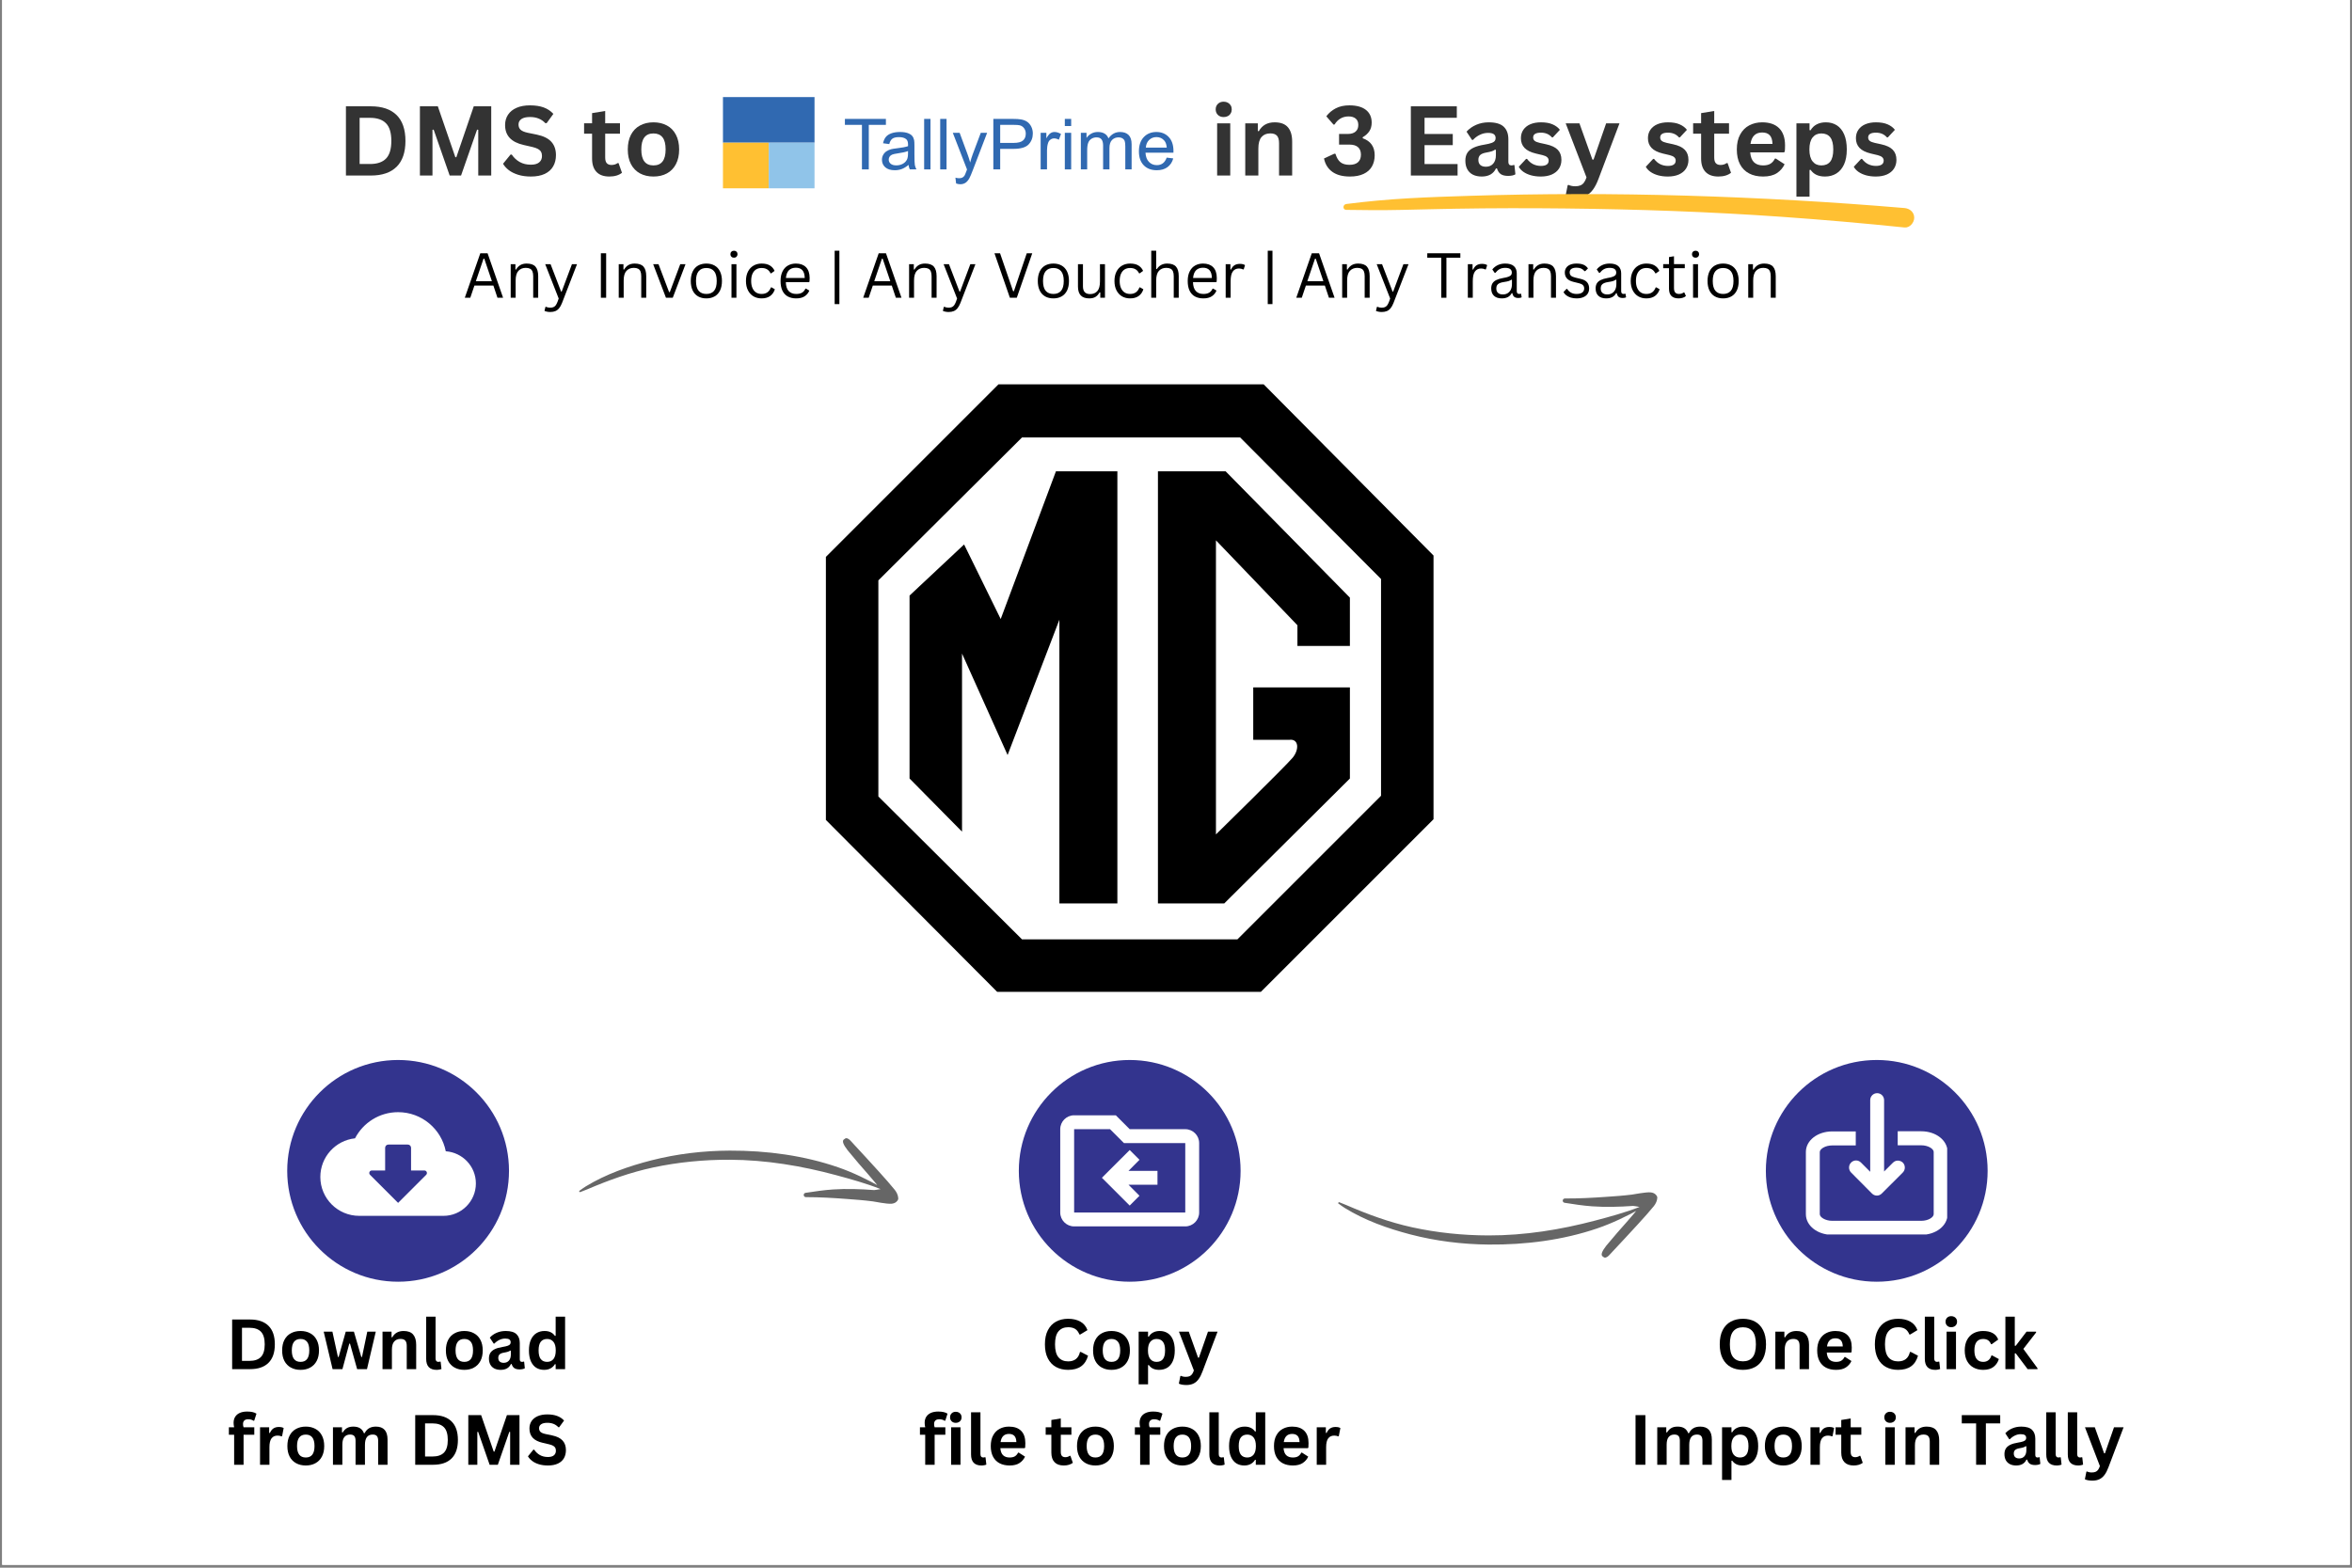 <svg xmlns="http://www.w3.org/2000/svg" xmlns:xlink="http://www.w3.org/1999/xlink" width="1080" zoomAndPan="magnify" viewBox="0 0 810 540" height="720" preserveAspectRatio="xMidYMid meet" version="1.0"><rect x="0" y="0" width="810" height="540" fill="#808080" stroke="none"/><defs><filter x="0%" y="0%" width="100%" height="100%" id="fe6c499731"><feColorMatrix values="0 0 0 0 1 0 0 0 0 1 0 0 0 0 1 0 0 0 1 0" color-interpolation-filters="sRGB"/></filter><g/><clipPath id="e5185db79d"><path d="M 0.75 0 L 809.25 0 L 809.25 539 L 0.75 539 Z M 0.75 0 " clip-rule="nonzero"/></clipPath><clipPath id="af28a845e3"><path d="M 98.914 365.121 L 175.293 365.121 L 175.293 441.496 L 98.914 441.496 Z M 98.914 365.121 " clip-rule="nonzero"/></clipPath><clipPath id="6618a5909b"><path d="M 137.105 365.121 C 116.012 365.121 98.914 382.219 98.914 403.309 C 98.914 424.398 116.012 441.496 137.105 441.496 C 158.195 441.496 175.293 424.398 175.293 403.309 C 175.293 382.219 158.195 365.121 137.105 365.121 Z M 137.105 365.121 " clip-rule="nonzero"/></clipPath><clipPath id="cc9c5c77b4"><path d="M 350.871 365.121 L 427.246 365.121 L 427.246 441.496 L 350.871 441.496 Z M 350.871 365.121 " clip-rule="nonzero"/></clipPath><clipPath id="dfc10dc4fb"><path d="M 389.059 365.121 C 367.965 365.121 350.871 382.219 350.871 403.309 C 350.871 424.398 367.965 441.496 389.059 441.496 C 410.148 441.496 427.246 424.398 427.246 403.309 C 427.246 382.219 410.148 365.121 389.059 365.121 Z M 389.059 365.121 " clip-rule="nonzero"/></clipPath><clipPath id="2fc7643320"><path d="M 608.141 365.121 L 684.516 365.121 L 684.516 441.496 L 608.141 441.496 Z M 608.141 365.121 " clip-rule="nonzero"/></clipPath><clipPath id="10c81d3a99"><path d="M 646.328 365.121 C 625.238 365.121 608.141 382.219 608.141 403.309 C 608.141 424.398 625.238 441.496 646.328 441.496 C 667.418 441.496 684.516 424.398 684.516 403.309 C 684.516 382.219 667.418 365.121 646.328 365.121 Z M 646.328 365.121 " clip-rule="nonzero"/></clipPath><clipPath id="0329548f47"><path d="M 621.922 389 L 670.582 389 L 670.582 425.207 L 621.922 425.207 Z M 621.922 389 " clip-rule="nonzero"/></clipPath><clipPath id="ca8f192d5b"><path d="M 636 376.547 L 656 376.547 L 656 412 L 636 412 Z M 636 376.547 " clip-rule="nonzero"/></clipPath><clipPath id="033adc573f"><path d="M 365.133 384 L 413 384 L 413 423 L 365.133 423 Z M 365.133 384 " clip-rule="nonzero"/></clipPath><mask id="e001ed9e03"><g filter="url(#fe6c499731)"><rect x="-81" width="972" fill="#000000" y="-54" height="648" fill-opacity="0.6"/></g></mask><clipPath id="8cf502778a"><path d="M 8 48 L 119 48 L 119 71 L 8 71 Z M 8 48 " clip-rule="nonzero"/></clipPath><clipPath id="d27c443d47"><path d="M 129.621 72.562 L 65.52 130.027 L 1.059 58.121 L 65.16 0.656 Z M 129.621 72.562 " clip-rule="nonzero"/></clipPath><clipPath id="627a0e850d"><path d="M 65.312 130.215 L 129.414 72.75 L 64.949 0.844 L 0.848 58.309 Z M 65.312 130.215 " clip-rule="nonzero"/></clipPath><clipPath id="dcacaec395"><rect x="0" width="131" y="0" height="131"/></clipPath><mask id="c102669fcb"><g filter="url(#fe6c499731)"><rect x="-81" width="972" fill="#000000" y="-54" height="648" fill-opacity="0.6"/></g></mask><clipPath id="d2cccbcae7"><path d="M 8 60 L 119 60 L 119 84 L 8 84 Z M 8 60 " clip-rule="nonzero"/></clipPath><clipPath id="da8dbf2447"><path d="M 65.312 130.25 L 1.539 72.418 L 66.41 0.879 L 130.184 58.711 Z M 65.312 130.25 " clip-rule="nonzero"/></clipPath><clipPath id="8739f3322e"><path d="M 66.062 0.848 L 129.836 58.68 L 64.965 130.215 L 1.191 72.383 Z M 66.062 0.848 " clip-rule="nonzero"/></clipPath><clipPath id="e074ee57ca"><rect x="0" width="131" y="0" height="131"/></clipPath><mask id="5580346fe5"><g filter="url(#fe6c499731)"><rect x="-81" width="972" fill="#000000" y="-54" height="648" fill-opacity="0.8"/></g></mask><clipPath id="e0ad65271b"><rect x="0" width="548" y="0" height="47"/></clipPath><clipPath id="25ca3fea6a"><path d="M 462 66.676 L 660 66.676 L 660 78.652 L 462 78.652 Z M 462 66.676 " clip-rule="nonzero"/></clipPath><clipPath id="80a280a4fd"><path d="M 110.297 383.094 L 164 383.094 L 164 419 L 110.297 419 Z M 110.297 383.094 " clip-rule="nonzero"/></clipPath><clipPath id="95c80f1301"><path d="M 248.703 33.441 L 281 33.441 L 281 50 L 248.703 50 Z M 248.703 33.441 " clip-rule="nonzero"/></clipPath><clipPath id="32d82274c0"><path d="M 248.703 49 L 265 49 L 265 64.887 L 248.703 64.887 Z M 248.703 49 " clip-rule="nonzero"/></clipPath><clipPath id="ec74690b1f"><path d="M 264 49 L 281 49 L 281 64.887 L 264 64.887 Z M 264 49 " clip-rule="nonzero"/></clipPath><clipPath id="8293ff73cf"><path d="M 281.258 129.207 L 496.859 129.207 L 496.859 344.809 L 281.258 344.809 Z M 281.258 129.207 " clip-rule="nonzero"/></clipPath></defs><g clip-path="url(#e5185db79d)"><path fill="#ffffff" d="M 0.75 0 L 809.25 0 L 809.25 539 L 0.75 539 Z M 0.75 0 " fill-opacity="1" fill-rule="nonzero"/><path fill="#ffffff" d="M 0.75 0 L 809.25 0 L 809.25 539 L 0.75 539 Z M 0.75 0 " fill-opacity="1" fill-rule="nonzero"/></g><g clip-path="url(#af28a845e3)"><g clip-path="url(#6618a5909b)"><path fill="#33348e" d="M 98.914 365.121 L 175.293 365.121 L 175.293 441.496 L 98.914 441.496 Z M 98.914 365.121 " fill-opacity="1" fill-rule="nonzero"/></g></g><g clip-path="url(#cc9c5c77b4)"><g clip-path="url(#dfc10dc4fb)"><path fill="#33348e" d="M 350.871 365.121 L 427.246 365.121 L 427.246 441.496 L 350.871 441.496 Z M 350.871 365.121 " fill-opacity="1" fill-rule="nonzero"/></g></g><g clip-path="url(#2fc7643320)"><g clip-path="url(#10c81d3a99)"><path fill="#33348e" d="M 608.141 365.121 L 684.516 365.121 L 684.516 441.496 L 608.141 441.496 Z M 608.141 365.121 " fill-opacity="1" fill-rule="nonzero"/></g></g><g clip-path="url(#0329548f47)"><path fill="#ffffff" d="M 661.648 389.672 L 653.547 389.672 L 653.547 394.504 L 661.648 394.504 C 664.039 394.504 665.941 395.727 665.941 396.797 L 665.941 418.223 C 665.941 419.293 664.086 420.516 661.648 420.516 L 631 420.516 C 628.609 420.516 626.707 419.293 626.707 418.223 L 626.707 396.848 C 626.707 395.773 628.559 394.551 631 394.551 L 639.102 394.551 L 639.102 389.723 L 631 389.723 C 625.922 389.723 621.922 392.844 621.922 396.797 L 621.922 418.223 C 621.922 422.223 625.922 425.348 631 425.348 L 661.648 425.348 C 666.723 425.348 670.723 422.223 670.723 418.223 L 670.723 396.797 C 670.723 392.797 666.723 389.672 661.648 389.672 " fill-opacity="1" fill-rule="nonzero"/></g><g clip-path="url(#ca8f192d5b)"><path fill="#ffffff" d="M 653.594 399.777 C 652.957 399.777 652.375 400.02 651.887 400.508 L 648.859 403.531 L 648.859 378.938 C 648.859 377.617 647.785 376.547 646.469 376.547 C 645.152 376.547 644.078 377.617 644.078 378.938 L 644.078 403.629 L 640.906 400.457 C 640.418 399.969 639.832 399.727 639.195 399.727 C 638.562 399.727 637.977 399.969 637.488 400.457 C 636.562 401.383 636.562 402.945 637.488 403.875 L 644.664 411.098 C 645.152 411.586 645.738 411.828 646.371 411.828 C 647.008 411.828 647.59 411.586 648.078 411.098 L 655.305 403.875 C 656.23 402.945 656.23 401.383 655.305 400.457 C 654.816 400.02 654.227 399.777 653.594 399.777 " fill-opacity="1" fill-rule="nonzero"/></g><g clip-path="url(#033adc573f)"><path fill="#ffffff" d="M 408.191 388.953 L 389.055 388.953 L 384.27 384.168 L 369.918 384.168 C 367.285 384.168 365.133 386.32 365.133 388.953 L 365.133 417.656 C 365.133 420.289 367.285 422.441 369.918 422.441 L 408.191 422.441 C 410.82 422.441 412.973 420.289 412.973 417.656 L 412.973 393.738 C 412.973 391.105 410.82 388.953 408.191 388.953 Z M 408.191 417.656 L 369.918 417.656 L 369.918 388.953 L 382.285 388.953 L 387.07 393.738 L 408.191 393.738 Z M 392.426 411.891 L 389.055 415.266 L 379.484 405.695 L 389.055 396.129 L 392.426 399.5 L 388.648 403.305 L 398.621 403.305 L 398.621 408.09 L 388.648 408.09 Z M 392.426 411.891 " fill-opacity="1" fill-rule="nonzero"/></g><g mask="url(#e001ed9e03)"><g transform="matrix(1, 0, 0, 1, 191, 344)"><g clip-path="url(#dcacaec395)"><g clip-path="url(#8cf502778a)"><g clip-path="url(#d27c443d47)"><g clip-path="url(#627a0e850d)"><path fill="#000000" d="M 8.426 66.543 C 8.492 66.668 8.648 66.711 8.773 66.645 C 9.605 66.297 10.441 66.012 11.273 65.66 C 18.559 62.551 26.07 59.824 33.957 58.141 C 42.531 56.316 51.406 55.445 60.293 55.48 C 72.758 55.523 85.164 57.609 96.93 60.789 C 102.168 62.203 107.301 63.629 112.215 65.57 C 112.387 65.652 112.586 65.578 112.668 65.41 C 112.75 65.242 112.676 65.047 112.508 64.965 C 107.832 62.363 102.957 59.938 97.762 58.129 C 85.98 54.031 73.066 52.289 60.305 52.34 C 51.191 52.371 42.094 53.461 33.391 55.676 C 25.434 57.715 17.656 60.445 10.762 64.645 C 9.984 65.117 9.27 65.656 8.527 66.188 C 8.395 66.258 8.359 66.422 8.426 66.543 Z M 110.051 65.93 C 105.305 65.57 100.574 65.406 95.859 65.719 C 92.719 65.926 89.629 66.395 86.492 66.867 C 86.078 66.891 85.77 67.246 85.789 67.664 C 85.824 68.074 86.18 68.387 86.59 68.363 C 91.262 68.359 95.855 68.633 100.488 68.98 C 103.531 69.207 106.586 69.426 109.637 69.832 C 110.188 69.891 114.422 70.785 116.07 70.629 C 117.438 70.492 118.094 69.715 118.316 69.125 C 118.406 68.879 118.398 67.441 117.148 65.855 C 114.742 62.816 108.34 55.91 107.07 54.512 L 103.137 50.258 C 102.574 49.777 100.98 47.254 99.871 48.328 C 98.668 48.871 99.566 50.445 100.887 52.184 L 104.625 56.656 C 105.672 57.902 109.547 62.18 112.234 65.598 C 111.344 65.746 110.289 65.941 110.051 65.93 Z M 110.051 65.93 " fill-opacity="1" fill-rule="nonzero"/></g></g></g></g></g></g><g mask="url(#c102669fcb)"><g transform="matrix(1, 0, 0, 1, 452, 350)"><g clip-path="url(#e074ee57ca)"><g clip-path="url(#d2cccbcae7)"><g clip-path="url(#da8dbf2447)"><g clip-path="url(#8739f3322e)"><path fill="#000000" d="M 8.812 64.191 C 8.879 64.07 9.039 64.027 9.164 64.094 C 9.992 64.445 10.828 64.738 11.656 65.094 C 18.926 68.246 26.422 71.016 34.297 72.742 C 42.863 74.617 51.73 75.535 60.617 75.551 C 73.086 75.582 85.5 73.566 97.281 70.453 C 102.531 69.07 107.672 67.672 112.598 65.762 C 112.77 65.68 112.969 65.754 113.051 65.922 C 113.129 66.09 113.055 66.285 112.887 66.367 C 108.195 68.941 103.305 71.34 98.102 73.117 C 86.297 77.148 73.371 78.816 60.609 78.695 C 51.5 78.609 42.41 77.469 33.715 75.203 C 25.773 73.121 18.008 70.348 11.141 66.105 C 10.363 65.629 9.656 65.086 8.914 64.551 C 8.785 64.477 8.746 64.316 8.812 64.191 Z M 110.434 65.387 C 105.684 65.719 100.957 65.855 96.242 65.52 C 93.102 65.293 90.016 64.809 86.879 64.316 C 86.469 64.289 86.16 63.93 86.184 63.516 C 86.219 63.105 86.574 62.793 86.988 62.82 C 91.66 62.852 96.254 62.602 100.887 62.281 C 103.934 62.074 106.988 61.871 110.043 61.484 C 110.594 61.43 114.832 60.559 116.48 60.723 C 117.848 60.867 118.5 61.648 118.719 62.242 C 118.809 62.484 118.793 63.922 117.531 65.5 C 115.109 68.527 108.664 75.398 107.387 76.785 L 103.43 81.02 C 102.863 81.5 101.258 84.012 100.152 82.934 C 98.953 82.383 99.859 80.809 101.191 79.078 L 104.957 74.629 C 106.012 73.391 109.906 69.137 112.617 65.734 C 111.727 65.578 110.676 65.375 110.434 65.387 Z M 110.434 65.387 " fill-opacity="1" fill-rule="nonzero"/></g></g></g></g></g></g><g mask="url(#5580346fe5)"><g transform="matrix(1, 0, 0, 1, 115, 25)"><g clip-path="url(#e0ad65271b)"><g fill="#000000" fill-opacity="1"><g transform="translate(1.039, 35.463)"><g><path d="M 11.672 -23.844 C 15.547 -23.844 18.5 -22.844 20.531 -20.844 C 22.57 -18.844 23.594 -15.867 23.594 -11.922 C 23.594 -7.984 22.57 -5.008 20.531 -3 C 18.5 -1 15.547 0 11.672 0 L 3.094 0 L 3.094 -23.844 Z M 11.391 -3.969 C 13.848 -3.969 15.688 -4.594 16.906 -5.844 C 18.125 -7.102 18.734 -9.129 18.734 -11.922 C 18.734 -14.711 18.125 -16.734 16.906 -17.984 C 15.688 -19.242 13.848 -19.875 11.391 -19.875 L 7.812 -19.875 L 7.812 -3.969 Z M 11.391 -3.969 "/></g></g></g><g fill="#000000" fill-opacity="1"><g transform="translate(26.517, 35.463)"><g><path d="M 7.422 0 L 3.094 0 L 3.094 -23.844 L 9.266 -23.844 L 15.297 -6.312 L 15.641 -6.312 L 21.641 -23.844 L 27.656 -23.844 L 27.656 0 L 23.188 0 L 23.188 -15.75 L 22.781 -15.812 L 17.266 0 L 13.344 0 L 7.828 -15.812 L 7.422 -15.75 Z M 7.422 0 "/></g></g></g><g fill="#000000" fill-opacity="1"><g transform="translate(57.276, 35.463)"><g><path d="M 10.562 0.344 C 8.914 0.344 7.445 0.141 6.156 -0.266 C 4.863 -0.672 3.785 -1.207 2.922 -1.875 C 2.066 -2.539 1.414 -3.27 0.969 -4.062 L 3.547 -7.219 L 3.969 -7.219 C 4.676 -6.156 5.582 -5.305 6.688 -4.672 C 7.789 -4.047 9.082 -3.734 10.562 -3.734 C 11.82 -3.734 12.77 -4 13.406 -4.531 C 14.051 -5.062 14.375 -5.797 14.375 -6.734 C 14.375 -7.297 14.27 -7.766 14.062 -8.141 C 13.863 -8.523 13.523 -8.852 13.047 -9.125 C 12.566 -9.395 11.922 -9.629 11.109 -9.828 L 8.031 -10.531 C 5.895 -11.02 4.301 -11.832 3.25 -12.969 C 2.195 -14.102 1.672 -15.578 1.672 -17.391 C 1.672 -18.742 2.008 -19.93 2.688 -20.953 C 3.363 -21.973 4.344 -22.766 5.625 -23.328 C 6.914 -23.891 8.457 -24.172 10.25 -24.172 C 12.094 -24.172 13.664 -23.93 14.969 -23.453 C 16.281 -22.973 17.391 -22.234 18.297 -21.234 L 15.969 -18.031 L 15.547 -18.031 C 14.879 -18.738 14.109 -19.27 13.234 -19.625 C 12.367 -19.977 11.375 -20.156 10.25 -20.156 C 8.957 -20.156 7.973 -19.926 7.297 -19.469 C 6.629 -19.008 6.297 -18.379 6.297 -17.578 C 6.297 -16.828 6.531 -16.227 7 -15.781 C 7.477 -15.332 8.297 -14.984 9.453 -14.734 L 12.594 -14.094 C 14.906 -13.602 16.582 -12.77 17.625 -11.594 C 18.664 -10.426 19.188 -8.906 19.188 -7.031 C 19.188 -5.539 18.863 -4.242 18.219 -3.141 C 17.582 -2.035 16.617 -1.176 15.328 -0.562 C 14.035 0.039 12.445 0.344 10.562 0.344 Z M 10.562 0.344 "/></g></g></g><g fill="#000000" fill-opacity="1"><g transform="translate(77.75, 35.463)"><g/></g></g><g fill="#000000" fill-opacity="1"><g transform="translate(85.623, 35.463)"><g><path d="M 12.406 -4.281 L 13.578 -0.953 C 13.086 -0.547 12.473 -0.227 11.734 0 C 10.992 0.227 10.16 0.344 9.234 0.344 C 7.285 0.344 5.805 -0.188 4.797 -1.25 C 3.785 -2.312 3.281 -3.852 3.281 -5.875 L 3.281 -14.406 L 0.531 -14.406 L 0.531 -18 L 3.281 -18 L 3.281 -21.5 L 7.797 -22.234 L 7.797 -18 L 12.891 -18 L 12.891 -14.406 L 7.797 -14.406 L 7.797 -6.203 C 7.797 -5.305 7.977 -4.656 8.344 -4.25 C 8.719 -3.844 9.258 -3.641 9.969 -3.641 C 10.77 -3.641 11.469 -3.852 12.062 -4.281 Z M 12.406 -4.281 "/></g></g></g><g fill="#000000" fill-opacity="1"><g transform="translate(99.592, 35.463)"><g><path d="M 10.453 0.344 C 8.691 0.344 7.145 -0.016 5.812 -0.734 C 4.477 -1.461 3.441 -2.523 2.703 -3.922 C 1.973 -5.316 1.609 -7.004 1.609 -8.984 C 1.609 -10.961 1.973 -12.648 2.703 -14.047 C 3.441 -15.453 4.477 -16.516 5.812 -17.234 C 7.145 -17.961 8.691 -18.328 10.453 -18.328 C 12.211 -18.328 13.758 -17.961 15.094 -17.234 C 16.426 -16.516 17.457 -15.453 18.188 -14.047 C 18.926 -12.648 19.297 -10.961 19.297 -8.984 C 19.297 -7.004 18.926 -5.316 18.188 -3.922 C 17.457 -2.523 16.426 -1.461 15.094 -0.734 C 13.758 -0.016 12.211 0.344 10.453 0.344 Z M 10.453 -3.484 C 13.242 -3.484 14.641 -5.316 14.641 -8.984 C 14.641 -10.891 14.281 -12.285 13.562 -13.172 C 12.844 -14.055 11.805 -14.5 10.453 -14.5 C 7.66 -14.5 6.266 -12.66 6.266 -8.984 C 6.266 -5.316 7.66 -3.484 10.453 -3.484 Z M 10.453 -3.484 "/></g></g></g><g fill="#000000" fill-opacity="1"><g transform="translate(120.49, 35.463)"><g/></g></g><g fill="#000000" fill-opacity="1"><g transform="translate(128.363, 35.463)"><g/></g></g><g fill="#000000" fill-opacity="1"><g transform="translate(136.236, 35.463)"><g/></g></g><g fill="#000000" fill-opacity="1"><g transform="translate(144.11, 35.463)"><g/></g></g><g fill="#000000" fill-opacity="1"><g transform="translate(151.983, 35.463)"><g/></g></g><g fill="#000000" fill-opacity="1"><g transform="translate(159.856, 35.463)"><g/></g></g><g fill="#000000" fill-opacity="1"><g transform="translate(167.729, 35.463)"><g/></g></g><g fill="#000000" fill-opacity="1"><g transform="translate(175.602, 35.463)"><g/></g></g><g fill="#000000" fill-opacity="1"><g transform="translate(183.475, 35.463)"><g/></g></g><g fill="#000000" fill-opacity="1"><g transform="translate(191.348, 35.463)"><g/></g></g><g fill="#000000" fill-opacity="1"><g transform="translate(199.222, 35.463)"><g/></g></g><g fill="#000000" fill-opacity="1"><g transform="translate(207.095, 35.463)"><g/></g></g><g fill="#000000" fill-opacity="1"><g transform="translate(214.968, 35.463)"><g/></g></g><g fill="#000000" fill-opacity="1"><g transform="translate(222.841, 35.463)"><g/></g></g><g fill="#000000" fill-opacity="1"><g transform="translate(230.714, 35.463)"><g/></g></g><g fill="#000000" fill-opacity="1"><g transform="translate(238.587, 35.463)"><g/></g></g><g fill="#000000" fill-opacity="1"><g transform="translate(246.461, 35.463)"><g/></g></g><g fill="#000000" fill-opacity="1"><g transform="translate(254.334, 35.463)"><g/></g></g><g fill="#000000" fill-opacity="1"><g transform="translate(262.207, 35.463)"><g/></g></g><g fill="#000000" fill-opacity="1"><g transform="translate(270.08, 35.463)"><g/></g></g><g fill="#000000" fill-opacity="1"><g transform="translate(277.953, 35.463)"><g/></g></g><g fill="#000000" fill-opacity="1"><g transform="translate(285.826, 35.463)"><g/></g></g><g fill="#000000" fill-opacity="1"><g transform="translate(293.7, 35.463)"><g/></g></g><g fill="#000000" fill-opacity="1"><g transform="translate(301.573, 35.463)"><g><path d="M 4.844 -20.141 C 4.031 -20.141 3.367 -20.383 2.859 -20.875 C 2.348 -21.375 2.094 -22.016 2.094 -22.797 C 2.094 -23.566 2.348 -24.195 2.859 -24.688 C 3.367 -25.188 4.031 -25.438 4.844 -25.438 C 5.383 -25.438 5.863 -25.32 6.281 -25.094 C 6.707 -24.863 7.035 -24.551 7.266 -24.156 C 7.504 -23.758 7.625 -23.305 7.625 -22.797 C 7.625 -22.285 7.504 -21.828 7.266 -21.422 C 7.035 -21.016 6.707 -20.695 6.281 -20.469 C 5.863 -20.25 5.383 -20.141 4.844 -20.141 Z M 2.594 0 L 2.594 -17.984 L 7.109 -17.984 L 7.109 0 Z M 2.594 0 "/></g></g></g><g fill="#000000" fill-opacity="1"><g transform="translate(311.255, 35.463)"><g><path d="M 2.594 0 L 2.594 -17.984 L 6.922 -17.984 L 6.922 -15.344 L 7.266 -15.266 C 8.391 -17.305 10.207 -18.328 12.719 -18.328 C 14.789 -18.328 16.312 -17.758 17.281 -16.625 C 18.258 -15.5 18.75 -13.852 18.75 -11.688 L 18.75 0 L 14.234 0 L 14.234 -11.141 C 14.234 -12.328 13.992 -13.188 13.516 -13.719 C 13.035 -14.25 12.27 -14.516 11.219 -14.516 C 9.926 -14.516 8.914 -14.094 8.188 -13.25 C 7.469 -12.414 7.109 -11.102 7.109 -9.312 L 7.109 0 Z M 2.594 0 "/></g></g></g><g fill="#000000" fill-opacity="1"><g transform="translate(332.316, 35.463)"><g/></g></g><g fill="#000000" fill-opacity="1"><g transform="translate(340.189, 35.463)"><g><path d="M 9.719 0.344 C 7.164 0.344 5.141 -0.195 3.641 -1.281 C 2.141 -2.363 1.188 -3.895 0.781 -5.875 L 4.359 -7.531 L 4.734 -7.469 C 5.129 -6.156 5.695 -5.195 6.438 -4.594 C 7.188 -3.988 8.223 -3.688 9.547 -3.688 C 10.836 -3.688 11.816 -3.984 12.484 -4.578 C 13.16 -5.18 13.5 -6.051 13.5 -7.188 C 13.5 -8.312 13.164 -9.172 12.5 -9.766 C 11.832 -10.359 10.848 -10.656 9.547 -10.656 L 5.969 -10.656 L 5.969 -14.328 L 9.094 -14.328 C 10.164 -14.328 11.016 -14.594 11.641 -15.125 C 12.273 -15.656 12.594 -16.414 12.594 -17.406 C 12.594 -18.383 12.297 -19.117 11.703 -19.609 C 11.109 -20.109 10.289 -20.359 9.25 -20.359 C 8.176 -20.359 7.227 -20.109 6.406 -19.609 C 5.594 -19.109 4.938 -18.438 4.438 -17.594 L 4.062 -17.531 L 1.578 -20.406 C 2.422 -21.539 3.5 -22.453 4.812 -23.141 C 6.125 -23.828 7.688 -24.172 9.5 -24.172 C 12 -24.172 13.906 -23.648 15.219 -22.609 C 16.539 -21.566 17.203 -20.102 17.203 -18.219 C 17.203 -17.07 16.938 -16.094 16.406 -15.281 C 15.875 -14.477 15.109 -13.781 14.109 -13.188 L 14.109 -12.844 C 16.859 -11.875 18.234 -9.922 18.234 -6.984 C 18.234 -5.504 17.914 -4.211 17.281 -3.109 C 16.656 -2.016 15.703 -1.164 14.422 -0.562 C 13.148 0.039 11.582 0.344 9.719 0.344 Z M 9.719 0.344 "/></g></g></g><g fill="#000000" fill-opacity="1"><g transform="translate(359.912, 35.463)"><g/></g></g><g fill="#000000" fill-opacity="1"><g transform="translate(367.785, 35.463)"><g><path d="M 7.812 -10.469 L 7.812 -3.953 L 19.188 -3.953 L 19.188 0 L 3.094 0 L 3.094 -23.844 L 18.922 -23.844 L 18.922 -19.891 L 7.812 -19.891 L 7.812 -14.312 L 17.531 -14.312 L 17.531 -10.469 Z M 7.812 -10.469 "/></g></g></g><g fill="#000000" fill-opacity="1"><g transform="translate(388.275, 35.463)"><g><path d="M 7.016 0.344 C 5.859 0.344 4.852 0.133 4 -0.281 C 3.156 -0.707 2.504 -1.332 2.047 -2.156 C 1.598 -2.977 1.375 -3.969 1.375 -5.125 C 1.375 -6.188 1.598 -7.078 2.047 -7.797 C 2.504 -8.523 3.211 -9.117 4.172 -9.578 C 5.129 -10.035 6.379 -10.391 7.922 -10.641 C 8.992 -10.816 9.812 -11.008 10.375 -11.219 C 10.938 -11.426 11.312 -11.66 11.5 -11.922 C 11.695 -12.18 11.797 -12.508 11.797 -12.906 C 11.797 -13.488 11.594 -13.93 11.188 -14.234 C 10.789 -14.535 10.129 -14.688 9.203 -14.688 C 8.203 -14.688 7.25 -14.461 6.344 -14.016 C 5.438 -13.578 4.656 -12.992 4 -12.266 L 3.672 -12.266 L 1.781 -15.109 C 2.688 -16.117 3.797 -16.906 5.109 -17.469 C 6.43 -18.039 7.867 -18.328 9.422 -18.328 C 11.805 -18.328 13.531 -17.82 14.594 -16.812 C 15.656 -15.801 16.188 -14.363 16.188 -12.5 L 16.188 -4.703 C 16.188 -3.891 16.539 -3.484 17.25 -3.484 C 17.52 -3.484 17.785 -3.535 18.047 -3.641 L 18.281 -3.578 L 18.609 -0.422 C 18.359 -0.254 18.008 -0.117 17.562 -0.016 C 17.113 0.078 16.625 0.125 16.094 0.125 C 15.02 0.125 14.18 -0.078 13.578 -0.484 C 12.973 -0.898 12.539 -1.547 12.281 -2.422 L 11.938 -2.469 C 11.051 -0.594 9.41 0.344 7.016 0.344 Z M 8.453 -3.031 C 9.492 -3.031 10.328 -3.379 10.953 -4.078 C 11.578 -4.785 11.891 -5.766 11.891 -7.016 L 11.891 -8.844 L 11.578 -8.906 C 11.305 -8.688 10.945 -8.504 10.5 -8.359 C 10.062 -8.211 9.43 -8.066 8.609 -7.922 C 7.629 -7.754 6.926 -7.473 6.5 -7.078 C 6.07 -6.68 5.859 -6.117 5.859 -5.391 C 5.859 -4.617 6.082 -4.031 6.531 -3.625 C 6.988 -3.227 7.629 -3.031 8.453 -3.031 Z M 8.453 -3.031 "/></g></g></g><g fill="#000000" fill-opacity="1"><g transform="translate(407.233, 35.463)"><g><path d="M 8.406 0.344 C 7.188 0.344 6.062 0.203 5.031 -0.078 C 4.008 -0.367 3.141 -0.766 2.422 -1.266 C 1.703 -1.773 1.164 -2.359 0.812 -3.016 L 3.328 -5.719 L 3.672 -5.719 C 4.266 -4.914 4.969 -4.312 5.781 -3.906 C 6.602 -3.508 7.492 -3.312 8.453 -3.312 C 9.328 -3.312 9.988 -3.469 10.438 -3.781 C 10.883 -4.094 11.109 -4.547 11.109 -5.141 C 11.109 -5.598 10.945 -5.977 10.625 -6.281 C 10.301 -6.594 9.781 -6.836 9.062 -7.016 L 6.688 -7.578 C 4.906 -8.004 3.602 -8.656 2.781 -9.531 C 1.957 -10.406 1.547 -11.516 1.547 -12.859 C 1.547 -13.984 1.832 -14.957 2.406 -15.781 C 2.977 -16.602 3.781 -17.234 4.812 -17.672 C 5.852 -18.109 7.066 -18.328 8.453 -18.328 C 10.066 -18.328 11.406 -18.094 12.469 -17.625 C 13.539 -17.156 14.375 -16.531 14.969 -15.75 L 12.547 -13.141 L 12.234 -13.141 C 11.734 -13.703 11.172 -14.113 10.547 -14.375 C 9.922 -14.633 9.223 -14.766 8.453 -14.766 C 6.66 -14.766 5.766 -14.211 5.766 -13.109 C 5.766 -12.641 5.93 -12.258 6.266 -11.969 C 6.598 -11.676 7.18 -11.438 8.016 -11.25 L 10.234 -10.766 C 12.066 -10.367 13.398 -9.738 14.234 -8.875 C 15.078 -8.008 15.5 -6.848 15.5 -5.391 C 15.5 -4.254 15.219 -3.25 14.656 -2.375 C 14.094 -1.508 13.273 -0.836 12.203 -0.359 C 11.141 0.109 9.875 0.344 8.406 0.344 Z M 8.406 0.344 "/></g></g></g><g fill="#000000" fill-opacity="1"><g transform="translate(423.81, 35.463)"><g><path d="M 3.984 7.625 C 3.211 7.625 2.516 7.562 1.891 7.438 C 1.266 7.32 0.754 7.172 0.359 6.984 L 1.078 3.328 L 1.375 3.234 C 1.645 3.367 1.977 3.477 2.375 3.562 C 2.781 3.656 3.195 3.703 3.625 3.703 C 4.352 3.703 4.957 3.602 5.438 3.406 C 5.914 3.219 6.32 2.906 6.656 2.469 C 7 2.031 7.301 1.422 7.562 0.641 L 0.391 -17.984 L 5.125 -17.984 L 9.594 -5.484 L 9.984 -5.484 L 14.328 -17.984 L 18.922 -17.984 L 11.703 1.125 C 11.129 2.664 10.492 3.906 9.797 4.844 C 9.109 5.789 8.297 6.488 7.359 6.938 C 6.422 7.395 5.297 7.625 3.984 7.625 Z M 3.984 7.625 "/></g></g></g><g fill="#000000" fill-opacity="1"><g transform="translate(443.11, 35.463)"><g/></g></g><g fill="#000000" fill-opacity="1"><g transform="translate(450.983, 35.463)"><g><path d="M 8.406 0.344 C 7.188 0.344 6.062 0.203 5.031 -0.078 C 4.008 -0.367 3.141 -0.766 2.422 -1.266 C 1.703 -1.773 1.164 -2.359 0.812 -3.016 L 3.328 -5.719 L 3.672 -5.719 C 4.266 -4.914 4.969 -4.312 5.781 -3.906 C 6.602 -3.508 7.492 -3.312 8.453 -3.312 C 9.328 -3.312 9.988 -3.469 10.438 -3.781 C 10.883 -4.094 11.109 -4.547 11.109 -5.141 C 11.109 -5.598 10.945 -5.977 10.625 -6.281 C 10.301 -6.594 9.781 -6.836 9.062 -7.016 L 6.688 -7.578 C 4.906 -8.004 3.602 -8.656 2.781 -9.531 C 1.957 -10.406 1.547 -11.516 1.547 -12.859 C 1.547 -13.984 1.832 -14.957 2.406 -15.781 C 2.977 -16.602 3.781 -17.234 4.812 -17.672 C 5.852 -18.109 7.066 -18.328 8.453 -18.328 C 10.066 -18.328 11.406 -18.094 12.469 -17.625 C 13.539 -17.156 14.375 -16.531 14.969 -15.75 L 12.547 -13.141 L 12.234 -13.141 C 11.734 -13.703 11.172 -14.113 10.547 -14.375 C 9.922 -14.633 9.223 -14.766 8.453 -14.766 C 6.66 -14.766 5.766 -14.211 5.766 -13.109 C 5.766 -12.641 5.93 -12.258 6.266 -11.969 C 6.598 -11.676 7.18 -11.438 8.016 -11.25 L 10.234 -10.766 C 12.066 -10.367 13.398 -9.738 14.234 -8.875 C 15.078 -8.008 15.5 -6.848 15.5 -5.391 C 15.5 -4.254 15.219 -3.25 14.656 -2.375 C 14.094 -1.508 13.273 -0.836 12.203 -0.359 C 11.141 0.109 9.875 0.344 8.406 0.344 Z M 8.406 0.344 "/></g></g></g><g fill="#000000" fill-opacity="1"><g transform="translate(467.561, 35.463)"><g><path d="M 12.406 -4.281 L 13.578 -0.953 C 13.086 -0.547 12.473 -0.227 11.734 0 C 10.992 0.227 10.16 0.344 9.234 0.344 C 7.285 0.344 5.805 -0.188 4.797 -1.25 C 3.785 -2.312 3.281 -3.852 3.281 -5.875 L 3.281 -14.406 L 0.531 -14.406 L 0.531 -18 L 3.281 -18 L 3.281 -21.5 L 7.797 -22.234 L 7.797 -18 L 12.891 -18 L 12.891 -14.406 L 7.797 -14.406 L 7.797 -6.203 C 7.797 -5.305 7.977 -4.656 8.344 -4.25 C 8.719 -3.844 9.258 -3.641 9.969 -3.641 C 10.77 -3.641 11.469 -3.852 12.062 -4.281 Z M 12.406 -4.281 "/></g></g></g><g fill="#000000" fill-opacity="1"><g transform="translate(481.531, 35.463)"><g><path d="M 17.766 -7.969 L 6.219 -7.969 C 6.344 -6.406 6.785 -5.266 7.547 -4.547 C 8.305 -3.836 9.344 -3.484 10.656 -3.484 C 11.695 -3.484 12.535 -3.676 13.172 -4.062 C 13.816 -4.445 14.332 -5.035 14.719 -5.828 L 15.062 -5.828 L 18.062 -3.891 C 17.477 -2.629 16.594 -1.609 15.406 -0.828 C 14.219 -0.047 12.633 0.344 10.656 0.344 C 8.801 0.344 7.195 -0.008 5.844 -0.719 C 4.488 -1.426 3.441 -2.477 2.703 -3.875 C 1.973 -5.27 1.609 -6.973 1.609 -8.984 C 1.609 -11.023 1.992 -12.742 2.766 -14.141 C 3.535 -15.547 4.578 -16.594 5.891 -17.281 C 7.211 -17.977 8.695 -18.328 10.344 -18.328 C 12.883 -18.328 14.832 -17.648 16.188 -16.297 C 17.539 -14.953 18.219 -12.977 18.219 -10.375 C 18.219 -9.426 18.18 -8.691 18.109 -8.172 Z M 13.891 -10.891 C 13.848 -12.266 13.531 -13.266 12.938 -13.891 C 12.344 -14.516 11.477 -14.828 10.344 -14.828 C 8.051 -14.828 6.707 -13.516 6.312 -10.891 Z M 13.891 -10.891 "/></g></g></g><g fill="#000000" fill-opacity="1"><g transform="translate(501.075, 35.463)"><g><path d="M 2.594 7.281 L 2.594 -17.984 L 7.109 -17.984 L 7.109 -15.641 L 7.453 -15.578 C 7.984 -16.484 8.691 -17.164 9.578 -17.625 C 10.473 -18.094 11.52 -18.328 12.719 -18.328 C 14.164 -18.328 15.426 -17.984 16.5 -17.297 C 17.582 -16.609 18.426 -15.566 19.031 -14.172 C 19.633 -12.773 19.938 -11.047 19.938 -8.984 C 19.938 -6.93 19.617 -5.207 18.984 -3.812 C 18.348 -2.426 17.461 -1.383 16.328 -0.688 C 15.203 0 13.898 0.344 12.422 0.344 C 11.305 0.344 10.336 0.156 9.516 -0.219 C 8.703 -0.594 8.016 -1.176 7.453 -1.969 L 7.109 -1.906 L 7.109 7.281 Z M 11.172 -3.484 C 12.516 -3.484 13.535 -3.922 14.234 -4.797 C 14.93 -5.68 15.281 -7.078 15.281 -8.984 C 15.281 -10.891 14.93 -12.285 14.234 -13.172 C 13.535 -14.055 12.516 -14.5 11.172 -14.5 C 9.91 -14.5 8.91 -14.039 8.172 -13.125 C 7.43 -12.207 7.062 -10.828 7.062 -8.984 C 7.062 -7.148 7.43 -5.773 8.172 -4.859 C 8.91 -3.941 9.91 -3.484 11.172 -3.484 Z M 11.172 -3.484 "/></g></g></g><g fill="#000000" fill-opacity="1"><g transform="translate(522.608, 35.463)"><g><path d="M 8.406 0.344 C 7.188 0.344 6.062 0.203 5.031 -0.078 C 4.008 -0.367 3.141 -0.766 2.422 -1.266 C 1.703 -1.773 1.164 -2.359 0.812 -3.016 L 3.328 -5.719 L 3.672 -5.719 C 4.266 -4.914 4.969 -4.312 5.781 -3.906 C 6.602 -3.508 7.492 -3.312 8.453 -3.312 C 9.328 -3.312 9.988 -3.469 10.438 -3.781 C 10.883 -4.094 11.109 -4.547 11.109 -5.141 C 11.109 -5.598 10.945 -5.977 10.625 -6.281 C 10.301 -6.594 9.781 -6.836 9.062 -7.016 L 6.688 -7.578 C 4.906 -8.004 3.602 -8.656 2.781 -9.531 C 1.957 -10.406 1.547 -11.516 1.547 -12.859 C 1.547 -13.984 1.832 -14.957 2.406 -15.781 C 2.977 -16.602 3.781 -17.234 4.812 -17.672 C 5.852 -18.109 7.066 -18.328 8.453 -18.328 C 10.066 -18.328 11.406 -18.094 12.469 -17.625 C 13.539 -17.156 14.375 -16.531 14.969 -15.75 L 12.547 -13.141 L 12.234 -13.141 C 11.734 -13.703 11.172 -14.113 10.547 -14.375 C 9.922 -14.633 9.223 -14.766 8.453 -14.766 C 6.66 -14.766 5.766 -14.211 5.766 -13.109 C 5.766 -12.641 5.93 -12.258 6.266 -11.969 C 6.598 -11.676 7.18 -11.438 8.016 -11.25 L 10.234 -10.766 C 12.066 -10.367 13.398 -9.738 14.234 -8.875 C 15.078 -8.008 15.5 -6.848 15.5 -5.391 C 15.5 -4.254 15.219 -3.25 14.656 -2.375 C 14.094 -1.508 13.273 -0.836 12.203 -0.359 C 11.141 0.109 9.875 0.344 8.406 0.344 Z M 8.406 0.344 "/></g></g></g><g fill="#000000" fill-opacity="1"><g transform="translate(539.187, 35.463)"><g/></g></g></g></g></g><g clip-path="url(#25ca3fea6a)"><path fill="#ffc032" d="M 463.648 72.293 C 469.965 72.41 476.25 72.438 482.562 72.301 C 488.781 72.168 495.004 71.996 501.227 71.895 C 513.762 71.68 526.297 71.672 538.828 71.805 C 563.816 72.07 588.809 72.934 613.738 74.691 C 627.805 75.684 641.859 76.906 655.887 78.355 C 657.688 78.539 659.234 76.684 659.234 75.008 C 659.234 73.07 657.695 71.812 655.887 71.66 C 630.918 69.543 605.883 68.129 580.84 67.395 C 555.859 66.656 530.871 66.668 505.895 67.461 C 498.895 67.684 491.887 67.91 484.895 68.312 C 477.77 68.727 470.727 69.363 463.648 70.27 C 462.398 70.434 462.309 72.27 463.648 72.293 " fill-opacity="1" fill-rule="nonzero"/></g><g clip-path="url(#80a280a4fd)"><path fill="#ffffff" d="M 153.52 396.562 C 151.996 388.883 145.227 383.094 137.102 383.094 C 130.648 383.094 125.055 386.75 122.266 392.102 C 115.547 392.824 110.32 398.508 110.32 405.41 C 110.32 412.809 116.312 418.805 123.711 418.805 L 152.727 418.805 C 158.887 418.805 163.887 413.805 163.887 407.645 C 163.887 401.75 159.305 396.977 153.52 396.562 Z M 137.102 414.34 L 127.43 404.668 C 126.883 404.121 127.27 403.18 128.047 403.18 L 132.637 403.18 L 132.637 395.367 C 132.637 394.754 133.137 394.254 133.754 394.254 L 140.449 394.254 C 141.066 394.254 141.566 394.754 141.566 395.367 L 141.566 403.18 L 146.156 403.18 C 146.934 403.18 147.32 404.121 146.773 404.668 Z M 137.102 414.34 " fill-opacity="1" fill-rule="nonzero"/></g><g clip-path="url(#95c80f1301)"><path fill="#3069b1" d="M 280.512 33.441 L 248.977 33.441 L 248.977 49.145 L 280.512 49.145 Z M 280.512 33.441 " fill-opacity="1" fill-rule="evenodd"/></g><g clip-path="url(#32d82274c0)"><path fill="#ffc032" d="M 264.75 49.16 L 248.977 49.16 L 248.977 64.859 L 264.75 64.859 Z M 264.75 49.16 " fill-opacity="1" fill-rule="evenodd"/></g><g clip-path="url(#ec74690b1f)"><path fill="#90c4e9" d="M 280.512 49.16 L 264.75 49.16 L 264.75 64.859 L 280.512 64.859 Z M 280.512 49.16 " fill-opacity="1" fill-rule="evenodd"/></g><path fill="#3069b1" d="M 296.844 58.352 L 296.844 43.008 L 290.973 43.008 L 290.973 40.957 L 305.094 40.957 L 305.094 43.008 L 299.199 43.008 L 299.199 58.352 Z M 296.844 58.352 " fill-opacity="1" fill-rule="nonzero"/><path fill="#3069b1" d="M 312.711 52.027 C 311.918 52.344 310.727 52.613 309.137 52.836 C 308.238 52.961 307.605 53.105 307.23 53.262 C 306.859 53.418 306.574 53.652 306.371 53.953 C 306.168 54.258 306.066 54.598 306.066 54.973 C 306.066 55.539 306.285 56.016 306.727 56.395 C 307.168 56.773 307.816 56.965 308.664 56.965 C 309.508 56.965 310.258 56.785 310.914 56.422 C 311.57 56.062 312.051 55.57 312.359 54.945 C 312.594 54.465 312.711 53.754 312.711 52.809 Z M 312.895 56.797 C 312.086 57.469 311.305 57.945 310.555 58.223 C 309.805 58.5 309.004 58.637 308.145 58.637 C 306.727 58.637 305.637 58.297 304.875 57.621 C 304.113 56.945 303.734 56.082 303.734 55.031 C 303.734 54.414 303.875 53.848 304.164 53.336 C 304.449 52.828 304.828 52.418 305.293 52.109 C 305.758 51.801 306.285 51.57 306.867 51.41 C 307.297 51.301 307.945 51.191 308.812 51.09 C 310.578 50.883 311.879 50.637 312.711 50.352 C 312.719 50.062 312.723 49.875 312.723 49.797 C 312.723 48.926 312.516 48.312 312.105 47.957 C 311.547 47.473 310.715 47.234 309.613 47.234 C 308.582 47.234 307.824 47.41 307.336 47.762 C 306.844 48.113 306.484 48.734 306.25 49.629 L 304.109 49.344 C 304.305 48.453 304.621 47.73 305.07 47.18 C 305.516 46.629 306.156 46.207 307 45.91 C 307.844 45.613 308.82 45.465 309.93 45.465 C 311.031 45.465 311.926 45.59 312.613 45.844 C 313.305 46.098 313.809 46.418 314.133 46.801 C 314.457 47.184 314.684 47.668 314.812 48.254 C 314.887 48.617 314.922 49.273 314.922 50.223 L 314.922 53.074 C 314.922 55.059 314.969 56.312 315.062 56.84 C 315.156 57.367 315.34 57.871 315.617 58.352 L 313.328 58.352 C 313.105 57.91 312.961 57.391 312.895 56.797 " fill-opacity="1" fill-rule="nonzero"/><path fill="#3069b1" d="M 318.266 40.957 L 320.449 40.957 L 320.449 58.352 L 318.266 58.352 Z M 318.266 40.957 " fill-opacity="1" fill-rule="evenodd"/><path fill="#3069b1" d="M 323.793 40.957 L 325.98 40.957 L 325.98 58.352 L 323.793 58.352 Z M 323.793 40.957 " fill-opacity="1" fill-rule="evenodd"/><path fill="#3069b1" d="M 329.277 63.203 L 329.035 61.199 C 329.512 61.324 329.93 61.391 330.285 61.391 C 330.77 61.391 331.16 61.309 331.453 61.152 C 331.742 60.992 331.98 60.773 332.168 60.488 C 332.305 60.273 332.527 59.742 332.836 58.898 C 332.875 58.777 332.941 58.605 333.031 58.375 L 328.133 45.75 L 330.488 45.75 L 333.18 53.047 C 333.523 53.973 333.836 54.945 334.113 55.965 C 334.363 54.984 334.664 54.027 335.012 53.094 L 337.77 45.75 L 339.957 45.75 L 335.047 58.566 C 334.52 59.949 334.113 60.902 333.82 61.426 C 333.43 62.129 332.988 62.645 332.484 62.973 C 331.98 63.301 331.383 63.465 330.688 63.465 C 330.262 63.465 329.797 63.379 329.277 63.203 " fill-opacity="1" fill-rule="nonzero"/><path fill="#3069b1" d="M 344.453 49.227 L 349.059 49.227 C 350.578 49.227 351.66 48.949 352.301 48.395 C 352.941 47.84 353.262 47.062 353.262 46.059 C 353.262 45.328 353.074 44.707 352.695 44.191 C 352.32 43.672 351.824 43.328 351.207 43.164 C 350.812 43.059 350.078 43.008 349.012 43.008 L 344.453 43.008 Z M 342.094 58.352 L 342.094 40.957 L 348.816 40.957 C 349.996 40.957 350.902 41.012 351.523 41.121 C 352.398 41.266 353.133 41.535 353.723 41.934 C 354.316 42.332 354.789 42.895 355.152 43.613 C 355.512 44.332 355.691 45.125 355.691 45.984 C 355.691 47.465 355.211 48.719 354.246 49.742 C 353.281 50.766 351.539 51.277 349.02 51.277 L 344.453 51.277 L 344.453 58.352 Z M 342.094 58.352 " fill-opacity="1" fill-rule="nonzero"/><path fill="#3069b1" d="M 358.387 58.352 L 358.387 45.75 L 360.355 45.75 L 360.355 47.66 C 360.859 46.766 361.32 46.176 361.746 45.891 C 362.172 45.609 362.641 45.465 363.152 45.465 C 363.887 45.465 364.637 45.695 365.398 46.152 L 364.648 48.137 C 364.109 47.828 363.578 47.672 363.039 47.672 C 362.562 47.672 362.133 47.812 361.754 48.094 C 361.371 48.375 361.102 48.766 360.941 49.266 C 360.695 50.023 360.574 50.855 360.574 51.758 L 360.574 58.352 Z M 358.387 58.352 " fill-opacity="1" fill-rule="nonzero"/><path fill="#3069b1" d="M 366.711 45.75 L 368.898 45.75 L 368.898 58.352 L 366.711 58.352 Z M 366.711 40.957 L 368.898 40.957 L 368.898 43.41 L 366.711 43.41 Z M 366.711 40.957 " fill-opacity="1" fill-rule="nonzero"/><path fill="#3069b1" d="M 372.23 58.352 L 372.23 45.75 L 374.184 45.75 L 374.184 47.52 C 374.59 46.902 375.129 46.406 375.805 46.031 C 376.473 45.652 377.238 45.465 378.098 45.465 C 379.055 45.465 379.836 45.66 380.449 46.047 C 381.062 46.434 381.492 46.977 381.742 47.672 C 382.766 46.199 384.094 45.465 385.73 45.465 C 387.008 45.465 387.992 45.812 388.684 46.504 C 389.371 47.195 389.715 48.262 389.715 49.703 L 389.715 58.352 L 387.539 58.352 L 387.539 50.414 C 387.539 49.559 387.469 48.945 387.328 48.57 C 387.184 48.191 386.93 47.891 386.555 47.66 C 386.184 47.43 385.746 47.316 385.246 47.316 C 384.336 47.316 383.582 47.613 382.984 48.199 C 382.387 48.789 382.082 49.734 382.082 51.031 L 382.082 58.352 L 379.898 58.352 L 379.898 50.164 C 379.898 49.215 379.719 48.504 379.363 48.027 C 379.008 47.555 378.422 47.316 377.613 47.316 C 376.996 47.316 376.426 47.473 375.902 47.789 C 375.383 48.109 375.004 48.57 374.77 49.18 C 374.535 49.789 374.414 50.668 374.414 51.816 L 374.414 58.352 Z M 372.23 58.352 " fill-opacity="1" fill-rule="nonzero"/><path fill="#3069b1" d="M 394.613 50.84 L 401.816 50.84 C 401.723 49.781 401.445 48.984 400.992 48.457 C 400.297 47.633 399.391 47.219 398.281 47.219 C 397.277 47.219 396.434 47.551 395.75 48.207 C 395.066 48.863 394.684 49.742 394.613 50.84 M 401.797 54.293 L 404.055 54.566 C 403.699 55.855 403.039 56.855 402.074 57.57 C 401.109 58.281 399.879 58.637 398.379 58.637 C 396.492 58.637 394.996 58.07 393.891 56.934 C 392.785 55.797 392.23 54.207 392.23 52.156 C 392.23 50.039 392.789 48.391 393.91 47.219 C 395.027 46.051 396.473 45.465 398.258 45.465 C 399.984 45.465 401.395 46.039 402.484 47.184 C 403.582 48.332 404.125 49.945 404.125 52.027 C 404.125 52.152 404.121 52.344 404.113 52.598 L 394.492 52.598 C 394.57 53.98 394.973 55.043 395.695 55.777 C 396.414 56.512 397.312 56.883 398.391 56.883 C 399.195 56.883 399.879 56.676 400.445 56.266 C 401.012 55.852 401.461 55.195 401.797 54.293 " fill-opacity="1" fill-rule="nonzero"/><g clip-path="url(#8293ff73cf)"><path fill="#ffffff" d="M 281.258 129.207 L 496.859 129.207 L 496.859 344.809 L 281.258 344.809 Z M 281.258 129.207 " fill-opacity="1" fill-rule="evenodd"/></g><path fill="#000000" d="M 435.188 132.379 L 343.875 132.379 L 284.426 191.828 L 284.426 282.43 L 343.402 341.641 L 434.238 341.641 L 493.688 282.191 L 493.688 191.355 Z M 475.613 274.105 L 426.152 323.566 L 351.961 323.566 L 302.5 274.344 L 302.5 199.914 L 351.961 150.691 L 427.102 150.691 L 475.613 199.438 Z M 475.613 274.105 " fill-opacity="1" fill-rule="evenodd"/><path fill="#000000" d="M 344.629 213.23 L 332.023 187.547 L 313.238 205.145 L 313.238 268.16 L 331.309 286.469 L 331.309 225.117 L 347.004 260.074 L 364.84 213.465 L 364.84 311.199 L 384.812 311.199 L 384.812 162.34 L 363.652 162.34 Z M 398.781 162.34 L 398.781 311.199 L 421.609 311.199 L 464.891 268.16 L 464.891 236.77 L 431.598 236.77 L 431.598 254.844 L 443.965 254.844 C 447.293 254.367 447.531 258.172 445.152 261.023 C 442.773 263.879 418.758 287.422 418.758 287.422 L 418.758 186.121 L 446.816 215.367 L 446.816 222.504 L 464.887 222.504 L 464.887 205.855 L 422.086 162.34 Z M 398.781 162.34 " fill-opacity="1" fill-rule="evenodd"/><g fill="#000000" fill-opacity="1"><g transform="translate(77.729, 471.607)"><g><path d="M 8.375 -17.094 C 11.145 -17.094 13.258 -16.375 14.719 -14.938 C 16.188 -13.508 16.922 -11.379 16.922 -8.547 C 16.922 -5.723 16.188 -3.594 14.719 -2.156 C 13.258 -0.719 11.145 0 8.375 0 L 2.219 0 L 2.219 -17.094 Z M 8.172 -2.844 C 9.93 -2.844 11.25 -3.289 12.125 -4.188 C 13 -5.094 13.438 -6.547 13.438 -8.547 C 13.438 -10.555 13 -12.008 12.125 -12.906 C 11.25 -13.801 9.93 -14.25 8.172 -14.25 L 5.609 -14.25 L 5.609 -2.844 Z M 8.172 -2.844 "/></g></g><g transform="translate(96.012, 471.607)"><g><path d="M 7.5 0.25 C 6.238 0.25 5.129 -0.008 4.172 -0.531 C 3.211 -1.051 2.469 -1.812 1.938 -2.812 C 1.414 -3.812 1.156 -5.02 1.156 -6.438 C 1.156 -7.863 1.414 -9.078 1.938 -10.078 C 2.469 -11.086 3.211 -11.848 4.172 -12.359 C 5.129 -12.879 6.238 -13.141 7.5 -13.141 C 8.758 -13.141 9.863 -12.879 10.812 -12.359 C 11.77 -11.848 12.516 -11.086 13.047 -10.078 C 13.578 -9.078 13.844 -7.863 13.844 -6.438 C 13.844 -5.02 13.578 -3.812 13.047 -2.812 C 12.516 -1.812 11.77 -1.051 10.812 -0.531 C 9.863 -0.008 8.758 0.25 7.5 0.25 Z M 7.5 -2.5 C 9.5 -2.5 10.5 -3.812 10.5 -6.438 C 10.5 -7.801 10.238 -8.801 9.719 -9.438 C 9.207 -10.07 8.469 -10.391 7.5 -10.391 C 5.488 -10.391 4.484 -9.07 4.484 -6.438 C 4.484 -3.812 5.488 -2.5 7.5 -2.5 Z M 7.5 -2.5 "/></g></g><g transform="translate(111.008, 471.607)"><g><path d="M 6.922 0 L 3.531 0 L 0.469 -12.906 L 3.469 -12.906 L 5.375 -4.172 L 5.609 -4.172 L 8.062 -12.906 L 10.875 -12.906 L 13.422 -4.172 L 13.656 -4.172 L 15.484 -12.906 L 18.406 -12.906 L 15.375 0 L 11.984 0 L 9.531 -8.781 L 9.281 -8.781 Z M 6.922 0 "/></g></g><g transform="translate(129.875, 471.607)"><g><path d="M 1.859 0 L 1.859 -12.906 L 4.969 -12.906 L 4.969 -11 L 5.219 -10.953 C 6.02 -12.41 7.32 -13.141 9.125 -13.141 C 10.613 -13.141 11.707 -12.734 12.406 -11.922 C 13.102 -11.117 13.453 -9.941 13.453 -8.391 L 13.453 0 L 10.203 0 L 10.203 -7.984 C 10.203 -8.848 10.031 -9.469 9.688 -9.844 C 9.352 -10.219 8.805 -10.406 8.047 -10.406 C 7.117 -10.406 6.395 -10.102 5.875 -9.5 C 5.352 -8.906 5.094 -7.961 5.094 -6.672 L 5.094 0 Z M 1.859 0 "/></g></g><g transform="translate(144.988, 471.607)"><g><path d="M 5.359 0.25 C 4.191 0.25 3.301 -0.062 2.688 -0.688 C 2.082 -1.32 1.781 -2.281 1.781 -3.562 L 1.781 -18.078 L 5.016 -18.078 L 5.016 -3.688 C 5.016 -2.895 5.344 -2.5 6 -2.5 C 6.188 -2.5 6.383 -2.531 6.594 -2.594 L 6.766 -2.547 L 7.047 -0.062 C 6.867 0.031 6.629 0.102 6.328 0.156 C 6.035 0.219 5.711 0.25 5.359 0.25 Z M 5.359 0.25 "/></g></g><g transform="translate(152.404, 471.607)"><g><path d="M 7.5 0.25 C 6.238 0.25 5.129 -0.008 4.172 -0.531 C 3.211 -1.051 2.469 -1.812 1.938 -2.812 C 1.414 -3.812 1.156 -5.02 1.156 -6.438 C 1.156 -7.863 1.414 -9.078 1.938 -10.078 C 2.469 -11.086 3.211 -11.848 4.172 -12.359 C 5.129 -12.879 6.238 -13.141 7.5 -13.141 C 8.758 -13.141 9.863 -12.879 10.812 -12.359 C 11.77 -11.848 12.516 -11.086 13.047 -10.078 C 13.578 -9.078 13.844 -7.863 13.844 -6.438 C 13.844 -5.02 13.578 -3.812 13.047 -2.812 C 12.516 -1.812 11.77 -1.051 10.812 -0.531 C 9.863 -0.008 8.758 0.25 7.5 0.25 Z M 7.5 -2.5 C 9.5 -2.5 10.5 -3.812 10.5 -6.438 C 10.5 -7.801 10.238 -8.801 9.719 -9.438 C 9.207 -10.07 8.469 -10.391 7.5 -10.391 C 5.488 -10.391 4.484 -9.07 4.484 -6.438 C 4.484 -3.812 5.488 -2.5 7.5 -2.5 Z M 7.5 -2.5 "/></g></g><g transform="translate(167.399, 471.607)"><g><path d="M 5.031 0.25 C 4.207 0.25 3.488 0.098 2.875 -0.203 C 2.27 -0.516 1.801 -0.961 1.469 -1.547 C 1.145 -2.141 0.984 -2.848 0.984 -3.672 C 0.984 -4.43 1.145 -5.07 1.469 -5.594 C 1.801 -6.113 2.305 -6.539 2.984 -6.875 C 3.672 -7.207 4.57 -7.461 5.688 -7.641 C 6.457 -7.766 7.039 -7.898 7.438 -8.047 C 7.844 -8.191 8.113 -8.359 8.25 -8.547 C 8.395 -8.734 8.469 -8.973 8.469 -9.266 C 8.469 -9.68 8.32 -9.992 8.031 -10.203 C 7.75 -10.422 7.27 -10.531 6.594 -10.531 C 5.875 -10.531 5.191 -10.367 4.547 -10.047 C 3.898 -9.734 3.336 -9.316 2.859 -8.797 L 2.625 -8.797 L 1.281 -10.844 C 1.926 -11.57 2.723 -12.133 3.672 -12.531 C 4.617 -12.938 5.648 -13.141 6.766 -13.141 C 8.473 -13.141 9.707 -12.773 10.469 -12.047 C 11.227 -11.328 11.609 -10.301 11.609 -8.969 L 11.609 -3.375 C 11.609 -2.789 11.863 -2.5 12.375 -2.5 C 12.57 -2.5 12.766 -2.535 12.953 -2.609 L 13.109 -2.562 L 13.344 -0.297 C 13.164 -0.18 12.914 -0.086 12.594 -0.016 C 12.27 0.055 11.922 0.094 11.547 0.094 C 10.773 0.094 10.172 -0.051 9.734 -0.344 C 9.305 -0.645 9 -1.113 8.812 -1.75 L 8.562 -1.766 C 7.926 -0.422 6.75 0.25 5.031 0.25 Z M 6.062 -2.172 C 6.812 -2.172 7.41 -2.422 7.859 -2.922 C 8.305 -3.43 8.531 -4.133 8.531 -5.031 L 8.531 -6.344 L 8.297 -6.391 C 8.109 -6.234 7.852 -6.102 7.531 -6 C 7.219 -5.895 6.766 -5.789 6.172 -5.688 C 5.473 -5.57 4.969 -5.367 4.656 -5.078 C 4.352 -4.797 4.203 -4.395 4.203 -3.875 C 4.203 -3.32 4.363 -2.898 4.688 -2.609 C 5.02 -2.316 5.477 -2.172 6.062 -2.172 Z M 6.062 -2.172 "/></g></g><g transform="translate(181.003, 471.607)"><g><path d="M 6.375 0.25 C 5.352 0.25 4.445 0.004 3.656 -0.484 C 2.875 -0.984 2.258 -1.734 1.812 -2.734 C 1.375 -3.742 1.156 -4.977 1.156 -6.438 C 1.156 -7.914 1.383 -9.156 1.844 -10.156 C 2.301 -11.156 2.93 -11.898 3.734 -12.391 C 4.547 -12.891 5.477 -13.141 6.531 -13.141 C 7.344 -13.141 8.039 -13 8.625 -12.719 C 9.219 -12.445 9.711 -12.02 10.109 -11.438 L 10.359 -11.5 L 10.359 -18.078 L 13.609 -18.078 L 13.609 0 L 10.359 0 L 10.359 -1.672 L 10.109 -1.719 C 9.754 -1.113 9.266 -0.633 8.641 -0.281 C 8.016 0.07 7.258 0.25 6.375 0.25 Z M 7.422 -2.5 C 8.336 -2.5 9.062 -2.82 9.594 -3.469 C 10.125 -4.125 10.391 -5.113 10.391 -6.438 C 10.391 -7.77 10.125 -8.758 9.594 -9.406 C 9.062 -10.062 8.336 -10.391 7.422 -10.391 C 6.473 -10.391 5.742 -10.07 5.234 -9.438 C 4.734 -8.801 4.484 -7.801 4.484 -6.438 C 4.484 -5.082 4.734 -4.086 5.234 -3.453 C 5.742 -2.816 6.473 -2.5 7.422 -2.5 Z M 7.422 -2.5 "/></g></g></g><g fill="#000000" fill-opacity="1"><g transform="translate(78.384, 504.546)"><g><path d="M 2.25 0 L 2.25 -10.344 L 0.438 -10.344 L 0.438 -12.906 L 2.25 -12.906 C 2.125 -13.457 2.062 -13.969 2.062 -14.438 C 2.062 -15.258 2.25 -15.961 2.625 -16.547 C 3 -17.129 3.535 -17.57 4.234 -17.875 C 4.93 -18.176 5.766 -18.328 6.734 -18.328 C 8.16 -18.328 9.227 -18.082 9.938 -17.594 L 9.172 -15.203 L 8.922 -15.156 C 8.441 -15.5 7.82 -15.672 7.062 -15.672 C 6.477 -15.672 6.039 -15.523 5.75 -15.234 C 5.457 -14.953 5.312 -14.566 5.312 -14.078 C 5.312 -13.867 5.32 -13.676 5.344 -13.5 C 5.375 -13.32 5.426 -13.125 5.5 -12.906 L 9.188 -12.906 L 9.188 -10.344 L 5.5 -10.344 L 5.5 0 Z M 2.25 0 "/></g></g><g transform="translate(87.695, 504.546)"><g><path d="M 1.859 0 L 1.859 -12.906 L 5 -12.906 L 5 -10.984 L 5.25 -10.938 C 5.562 -11.656 5.969 -12.18 6.469 -12.516 C 6.977 -12.848 7.598 -13.016 8.328 -13.016 C 9.055 -13.016 9.613 -12.891 10 -12.641 L 9.453 -9.844 L 9.203 -9.797 C 8.992 -9.891 8.789 -9.953 8.594 -9.984 C 8.395 -10.023 8.16 -10.047 7.891 -10.047 C 6.984 -10.047 6.289 -9.727 5.812 -9.094 C 5.332 -8.457 5.094 -7.438 5.094 -6.031 L 5.094 0 Z M 1.859 0 "/></g></g><g transform="translate(97.813, 504.546)"><g><path d="M 7.5 0.25 C 6.238 0.25 5.129 -0.008 4.172 -0.531 C 3.211 -1.051 2.469 -1.812 1.938 -2.812 C 1.414 -3.812 1.156 -5.02 1.156 -6.438 C 1.156 -7.863 1.414 -9.078 1.938 -10.078 C 2.469 -11.086 3.211 -11.848 4.172 -12.359 C 5.129 -12.879 6.238 -13.141 7.5 -13.141 C 8.758 -13.141 9.863 -12.879 10.812 -12.359 C 11.77 -11.848 12.516 -11.086 13.047 -10.078 C 13.578 -9.078 13.844 -7.863 13.844 -6.438 C 13.844 -5.02 13.578 -3.812 13.047 -2.812 C 12.516 -1.812 11.77 -1.051 10.812 -0.531 C 9.863 -0.008 8.758 0.25 7.5 0.25 Z M 7.5 -2.5 C 9.5 -2.5 10.5 -3.812 10.5 -6.438 C 10.5 -7.801 10.238 -8.801 9.719 -9.438 C 9.207 -10.07 8.469 -10.391 7.5 -10.391 C 5.488 -10.391 4.484 -9.07 4.484 -6.438 C 4.484 -3.812 5.488 -2.5 7.5 -2.5 Z M 7.5 -2.5 "/></g></g><g transform="translate(112.809, 504.546)"><g><path d="M 1.859 0 L 1.859 -12.906 L 4.969 -12.906 L 4.969 -11.172 L 5.219 -11.125 C 5.633 -11.812 6.125 -12.316 6.688 -12.641 C 7.258 -12.973 7.984 -13.141 8.859 -13.141 C 9.836 -13.141 10.625 -12.945 11.219 -12.562 C 11.812 -12.176 12.242 -11.613 12.516 -10.875 L 12.766 -10.875 C 13.16 -11.645 13.672 -12.211 14.297 -12.578 C 14.922 -12.953 15.703 -13.141 16.641 -13.141 C 19.316 -13.141 20.656 -11.648 20.656 -8.672 L 20.656 0 L 17.422 0 L 17.422 -8.266 C 17.422 -9.023 17.27 -9.57 16.969 -9.906 C 16.676 -10.238 16.203 -10.406 15.547 -10.406 C 13.766 -10.406 12.875 -9.219 12.875 -6.844 L 12.875 0 L 9.641 0 L 9.641 -8.266 C 9.641 -9.023 9.488 -9.57 9.188 -9.906 C 8.883 -10.238 8.406 -10.406 7.75 -10.406 C 6.914 -10.406 6.266 -10.125 5.797 -9.562 C 5.328 -9.008 5.094 -8.125 5.094 -6.906 L 5.094 0 Z M 1.859 0 "/></g></g><g transform="translate(135.127, 504.546)"><g/></g><g transform="translate(140.777, 504.546)"><g><path d="M 8.375 -17.094 C 11.145 -17.094 13.258 -16.375 14.719 -14.938 C 16.188 -13.508 16.922 -11.379 16.922 -8.547 C 16.922 -5.723 16.188 -3.594 14.719 -2.156 C 13.258 -0.719 11.145 0 8.375 0 L 2.219 0 L 2.219 -17.094 Z M 8.172 -2.844 C 9.93 -2.844 11.25 -3.289 12.125 -4.188 C 13 -5.094 13.438 -6.547 13.438 -8.547 C 13.438 -10.555 13 -12.008 12.125 -12.906 C 11.25 -13.801 9.93 -14.25 8.172 -14.25 L 5.609 -14.25 L 5.609 -2.844 Z M 8.172 -2.844 "/></g></g><g transform="translate(159.059, 504.546)"><g><path d="M 5.328 0 L 2.219 0 L 2.219 -17.094 L 6.641 -17.094 L 10.969 -4.531 L 11.219 -4.531 L 15.516 -17.094 L 19.844 -17.094 L 19.844 0 L 16.625 0 L 16.625 -11.297 L 16.344 -11.344 L 12.391 0 L 9.562 0 L 5.609 -11.344 L 5.328 -11.297 Z M 5.328 0 "/></g></g><g transform="translate(181.132, 504.546)"><g><path d="M 7.578 0.25 C 6.391 0.25 5.332 0.102 4.406 -0.188 C 3.488 -0.477 2.723 -0.863 2.109 -1.344 C 1.492 -1.82 1.02 -2.344 0.688 -2.906 L 2.547 -5.188 L 2.844 -5.188 C 3.352 -4.414 4.004 -3.801 4.797 -3.344 C 5.586 -2.895 6.516 -2.672 7.578 -2.672 C 8.484 -2.672 9.164 -2.863 9.625 -3.25 C 10.082 -3.633 10.312 -4.16 10.312 -4.828 C 10.312 -5.234 10.238 -5.57 10.094 -5.844 C 9.945 -6.113 9.703 -6.348 9.359 -6.547 C 9.016 -6.742 8.551 -6.91 7.969 -7.047 L 5.766 -7.562 C 4.234 -7.906 3.086 -8.484 2.328 -9.297 C 1.578 -10.117 1.203 -11.18 1.203 -12.484 C 1.203 -13.453 1.441 -14.301 1.922 -15.031 C 2.41 -15.758 3.113 -16.328 4.031 -16.734 C 4.957 -17.141 6.066 -17.344 7.359 -17.344 C 8.672 -17.344 9.797 -17.164 10.734 -16.812 C 11.68 -16.469 12.477 -15.941 13.125 -15.234 L 11.453 -12.938 L 11.156 -12.938 C 10.676 -13.445 10.125 -13.828 9.5 -14.078 C 8.875 -14.328 8.16 -14.453 7.359 -14.453 C 6.43 -14.453 5.723 -14.285 5.234 -13.953 C 4.754 -13.629 4.516 -13.18 4.516 -12.609 C 4.516 -12.066 4.68 -11.633 5.016 -11.312 C 5.359 -11 5.945 -10.754 6.781 -10.578 L 9.031 -10.109 C 10.688 -9.754 11.891 -9.156 12.641 -8.312 C 13.391 -7.477 13.766 -6.391 13.766 -5.047 C 13.766 -3.973 13.535 -3.039 13.078 -2.25 C 12.617 -1.457 11.926 -0.844 11 -0.406 C 10.07 0.031 8.93 0.25 7.578 0.25 Z M 7.578 0.25 "/></g></g></g><g fill="#000000" fill-opacity="1"><g transform="translate(358.512, 471.607)"><g><path d="M 9.344 0.25 C 7.77 0.25 6.379 -0.078 5.172 -0.734 C 3.973 -1.391 3.035 -2.375 2.359 -3.688 C 1.68 -5 1.344 -6.617 1.344 -8.547 C 1.344 -10.473 1.68 -12.094 2.359 -13.406 C 3.035 -14.719 3.973 -15.703 5.172 -16.359 C 6.379 -17.016 7.77 -17.344 9.344 -17.344 C 10.988 -17.344 12.383 -17.02 13.531 -16.375 C 14.688 -15.738 15.508 -14.758 16 -13.438 L 13.531 -11.938 L 13.234 -11.938 C 12.867 -12.832 12.375 -13.473 11.75 -13.859 C 11.125 -14.242 10.32 -14.438 9.344 -14.438 C 7.926 -14.438 6.816 -13.961 6.016 -13.016 C 5.223 -12.078 4.828 -10.586 4.828 -8.547 C 4.828 -6.516 5.223 -5.023 6.016 -4.078 C 6.816 -3.141 7.926 -2.672 9.344 -2.672 C 11.562 -2.672 12.922 -3.754 13.422 -5.922 L 13.719 -5.922 L 16.203 -4.625 C 15.742 -3 14.945 -1.781 13.812 -0.969 C 12.676 -0.156 11.188 0.25 9.344 0.25 Z M 9.344 0.25 "/></g></g><g transform="translate(375.286, 471.607)"><g><path d="M 7.5 0.25 C 6.238 0.25 5.129 -0.008 4.172 -0.531 C 3.211 -1.051 2.469 -1.812 1.938 -2.812 C 1.414 -3.812 1.156 -5.02 1.156 -6.438 C 1.156 -7.863 1.414 -9.078 1.938 -10.078 C 2.469 -11.086 3.211 -11.848 4.172 -12.359 C 5.129 -12.879 6.238 -13.141 7.5 -13.141 C 8.758 -13.141 9.863 -12.879 10.812 -12.359 C 11.77 -11.848 12.516 -11.086 13.047 -10.078 C 13.578 -9.078 13.844 -7.863 13.844 -6.438 C 13.844 -5.02 13.578 -3.812 13.047 -2.812 C 12.516 -1.812 11.77 -1.051 10.812 -0.531 C 9.863 -0.008 8.758 0.25 7.5 0.25 Z M 7.5 -2.5 C 9.5 -2.5 10.5 -3.812 10.5 -6.438 C 10.5 -7.801 10.238 -8.801 9.719 -9.438 C 9.207 -10.07 8.469 -10.391 7.5 -10.391 C 5.488 -10.391 4.484 -9.07 4.484 -6.438 C 4.484 -3.812 5.488 -2.5 7.5 -2.5 Z M 7.5 -2.5 "/></g></g><g transform="translate(390.282, 471.607)"><g><path d="M 1.859 5.234 L 1.859 -12.906 L 5.094 -12.906 L 5.094 -11.219 L 5.344 -11.172 C 5.727 -11.828 6.238 -12.316 6.875 -12.641 C 7.52 -12.973 8.27 -13.141 9.125 -13.141 C 10.156 -13.141 11.055 -12.895 11.828 -12.406 C 12.609 -11.914 13.211 -11.172 13.641 -10.172 C 14.078 -9.172 14.297 -7.926 14.297 -6.438 C 14.297 -4.969 14.066 -3.734 13.609 -2.734 C 13.16 -1.734 12.531 -0.984 11.719 -0.484 C 10.906 0.004 9.969 0.25 8.906 0.25 C 8.102 0.25 7.41 0.113 6.828 -0.156 C 6.242 -0.426 5.75 -0.848 5.344 -1.422 L 5.094 -1.375 L 5.094 5.234 Z M 8.016 -2.5 C 8.984 -2.5 9.711 -2.812 10.203 -3.438 C 10.703 -4.07 10.953 -5.07 10.953 -6.438 C 10.953 -7.801 10.703 -8.801 10.203 -9.438 C 9.711 -10.07 8.984 -10.391 8.016 -10.391 C 7.109 -10.391 6.391 -10.062 5.859 -9.406 C 5.328 -8.758 5.062 -7.77 5.062 -6.438 C 5.062 -5.125 5.328 -4.141 5.859 -3.484 C 6.391 -2.828 7.109 -2.5 8.016 -2.5 Z M 8.016 -2.5 "/></g></g><g transform="translate(405.733, 471.607)"><g><path d="M 2.859 5.469 C 2.297 5.469 1.789 5.426 1.344 5.344 C 0.895 5.258 0.531 5.145 0.25 5 L 0.766 2.391 L 0.984 2.312 C 1.18 2.414 1.422 2.5 1.703 2.562 C 1.992 2.625 2.289 2.656 2.594 2.656 C 3.113 2.656 3.547 2.586 3.891 2.453 C 4.242 2.316 4.539 2.086 4.781 1.766 C 5.02 1.453 5.234 1.016 5.422 0.453 L 0.281 -12.906 L 3.672 -12.906 L 6.875 -3.938 L 7.156 -3.938 L 10.281 -12.906 L 13.578 -12.906 L 8.391 0.812 C 7.984 1.914 7.531 2.801 7.031 3.469 C 6.539 4.145 5.957 4.645 5.281 4.969 C 4.602 5.301 3.797 5.469 2.859 5.469 Z M 2.859 5.469 "/></g></g></g><g fill="#000000" fill-opacity="1"><g transform="translate(316.379, 504.546)"><g><path d="M 2.25 0 L 2.25 -10.344 L 0.438 -10.344 L 0.438 -12.906 L 2.25 -12.906 C 2.125 -13.457 2.062 -13.969 2.062 -14.438 C 2.062 -15.258 2.25 -15.961 2.625 -16.547 C 3 -17.129 3.535 -17.57 4.234 -17.875 C 4.93 -18.176 5.766 -18.328 6.734 -18.328 C 8.16 -18.328 9.227 -18.082 9.938 -17.594 L 9.172 -15.203 L 8.922 -15.156 C 8.441 -15.5 7.82 -15.672 7.062 -15.672 C 6.477 -15.672 6.039 -15.523 5.75 -15.234 C 5.457 -14.953 5.312 -14.566 5.312 -14.078 C 5.312 -13.867 5.32 -13.676 5.344 -13.5 C 5.375 -13.32 5.426 -13.125 5.5 -12.906 L 9.188 -12.906 L 9.188 -10.344 L 5.5 -10.344 L 5.5 0 Z M 2.25 0 "/></g></g><g transform="translate(325.69, 504.546)"><g><path d="M 3.469 -14.438 C 2.883 -14.438 2.41 -14.613 2.047 -14.969 C 1.68 -15.332 1.5 -15.789 1.5 -16.344 C 1.5 -16.906 1.68 -17.363 2.047 -17.719 C 2.41 -18.07 2.883 -18.25 3.469 -18.25 C 3.863 -18.25 4.211 -18.164 4.516 -18 C 4.816 -17.832 5.051 -17.609 5.219 -17.328 C 5.383 -17.047 5.469 -16.719 5.469 -16.344 C 5.469 -15.977 5.383 -15.648 5.219 -15.359 C 5.051 -15.078 4.816 -14.852 4.516 -14.688 C 4.211 -14.52 3.863 -14.438 3.469 -14.438 Z M 1.859 0 L 1.859 -12.906 L 5.094 -12.906 L 5.094 0 Z M 1.859 0 "/></g></g><g transform="translate(332.638, 504.546)"><g><path d="M 5.359 0.25 C 4.191 0.25 3.301 -0.062 2.688 -0.688 C 2.082 -1.32 1.781 -2.281 1.781 -3.562 L 1.781 -18.078 L 5.016 -18.078 L 5.016 -3.688 C 5.016 -2.895 5.344 -2.5 6 -2.5 C 6.188 -2.5 6.383 -2.531 6.594 -2.594 L 6.766 -2.547 L 7.047 -0.062 C 6.867 0.031 6.629 0.102 6.328 0.156 C 6.035 0.219 5.711 0.25 5.359 0.25 Z M 5.359 0.25 "/></g></g><g transform="translate(340.054, 504.546)"><g><path d="M 12.75 -5.719 L 4.453 -5.719 C 4.547 -4.594 4.863 -3.773 5.406 -3.266 C 5.957 -2.754 6.707 -2.5 7.656 -2.5 C 8.395 -2.5 8.992 -2.633 9.453 -2.906 C 9.91 -3.188 10.281 -3.609 10.562 -4.172 L 10.812 -4.172 L 12.953 -2.797 C 12.535 -1.891 11.898 -1.156 11.047 -0.594 C 10.203 -0.031 9.07 0.25 7.656 0.25 C 6.32 0.25 5.164 -0.004 4.188 -0.516 C 3.219 -1.023 2.469 -1.781 1.938 -2.781 C 1.414 -3.781 1.156 -5 1.156 -6.438 C 1.156 -7.906 1.43 -9.141 1.984 -10.141 C 2.535 -11.148 3.285 -11.898 4.234 -12.391 C 5.18 -12.891 6.242 -13.141 7.422 -13.141 C 9.242 -13.141 10.641 -12.656 11.609 -11.688 C 12.578 -10.727 13.062 -9.312 13.062 -7.438 C 13.062 -6.758 13.039 -6.234 13 -5.859 Z M 9.969 -7.812 C 9.938 -8.789 9.707 -9.504 9.281 -9.953 C 8.852 -10.398 8.234 -10.625 7.422 -10.625 C 5.773 -10.625 4.812 -9.688 4.531 -7.812 Z M 9.969 -7.812 "/></g></g><g transform="translate(354.079, 504.546)"><g/></g><g transform="translate(359.729, 504.546)"><g><path d="M 8.906 -3.078 L 9.75 -0.672 C 9.395 -0.391 8.953 -0.164 8.422 0 C 7.891 0.164 7.289 0.25 6.625 0.25 C 5.227 0.25 4.164 -0.129 3.438 -0.891 C 2.707 -1.648 2.344 -2.754 2.344 -4.203 L 2.344 -10.344 L 0.391 -10.344 L 0.391 -12.906 L 2.344 -12.906 L 2.344 -15.422 L 5.594 -15.953 L 5.594 -12.906 L 9.25 -12.906 L 9.25 -10.344 L 5.594 -10.344 L 5.594 -4.438 C 5.594 -3.801 5.723 -3.336 5.984 -3.047 C 6.254 -2.754 6.641 -2.609 7.141 -2.609 C 7.723 -2.609 8.227 -2.766 8.656 -3.078 Z M 8.906 -3.078 "/></g></g><g transform="translate(369.753, 504.546)"><g><path d="M 7.5 0.25 C 6.238 0.25 5.129 -0.008 4.172 -0.531 C 3.211 -1.051 2.469 -1.812 1.938 -2.812 C 1.414 -3.812 1.156 -5.02 1.156 -6.438 C 1.156 -7.863 1.414 -9.078 1.938 -10.078 C 2.469 -11.086 3.211 -11.848 4.172 -12.359 C 5.129 -12.879 6.238 -13.141 7.5 -13.141 C 8.758 -13.141 9.863 -12.879 10.812 -12.359 C 11.77 -11.848 12.516 -11.086 13.047 -10.078 C 13.578 -9.078 13.844 -7.863 13.844 -6.438 C 13.844 -5.02 13.578 -3.812 13.047 -2.812 C 12.516 -1.812 11.77 -1.051 10.812 -0.531 C 9.863 -0.008 8.758 0.25 7.5 0.25 Z M 7.5 -2.5 C 9.5 -2.5 10.5 -3.812 10.5 -6.438 C 10.5 -7.801 10.238 -8.801 9.719 -9.438 C 9.207 -10.07 8.469 -10.391 7.5 -10.391 C 5.488 -10.391 4.484 -9.07 4.484 -6.438 C 4.484 -3.812 5.488 -2.5 7.5 -2.5 Z M 7.5 -2.5 "/></g></g><g transform="translate(384.749, 504.546)"><g/></g><g transform="translate(390.399, 504.546)"><g><path d="M 2.25 0 L 2.25 -10.344 L 0.438 -10.344 L 0.438 -12.906 L 2.25 -12.906 C 2.125 -13.457 2.062 -13.969 2.062 -14.438 C 2.062 -15.258 2.25 -15.961 2.625 -16.547 C 3 -17.129 3.535 -17.57 4.234 -17.875 C 4.93 -18.176 5.766 -18.328 6.734 -18.328 C 8.16 -18.328 9.227 -18.082 9.938 -17.594 L 9.172 -15.203 L 8.922 -15.156 C 8.441 -15.5 7.82 -15.672 7.062 -15.672 C 6.477 -15.672 6.039 -15.523 5.75 -15.234 C 5.457 -14.953 5.312 -14.566 5.312 -14.078 C 5.312 -13.867 5.32 -13.676 5.344 -13.5 C 5.375 -13.32 5.426 -13.125 5.5 -12.906 L 9.188 -12.906 L 9.188 -10.344 L 5.5 -10.344 L 5.5 0 Z M 2.25 0 "/></g></g><g transform="translate(399.709, 504.546)"><g><path d="M 7.5 0.25 C 6.238 0.25 5.129 -0.008 4.172 -0.531 C 3.211 -1.051 2.469 -1.812 1.938 -2.812 C 1.414 -3.812 1.156 -5.02 1.156 -6.438 C 1.156 -7.863 1.414 -9.078 1.938 -10.078 C 2.469 -11.086 3.211 -11.848 4.172 -12.359 C 5.129 -12.879 6.238 -13.141 7.5 -13.141 C 8.758 -13.141 9.863 -12.879 10.812 -12.359 C 11.77 -11.848 12.516 -11.086 13.047 -10.078 C 13.578 -9.078 13.844 -7.863 13.844 -6.438 C 13.844 -5.02 13.578 -3.812 13.047 -2.812 C 12.516 -1.812 11.77 -1.051 10.812 -0.531 C 9.863 -0.008 8.758 0.25 7.5 0.25 Z M 7.5 -2.5 C 9.5 -2.5 10.5 -3.812 10.5 -6.438 C 10.5 -7.801 10.238 -8.801 9.719 -9.438 C 9.207 -10.07 8.469 -10.391 7.5 -10.391 C 5.488 -10.391 4.484 -9.07 4.484 -6.438 C 4.484 -3.812 5.488 -2.5 7.5 -2.5 Z M 7.5 -2.5 "/></g></g><g transform="translate(414.705, 504.546)"><g><path d="M 5.359 0.25 C 4.191 0.25 3.301 -0.062 2.688 -0.688 C 2.082 -1.32 1.781 -2.281 1.781 -3.562 L 1.781 -18.078 L 5.016 -18.078 L 5.016 -3.688 C 5.016 -2.895 5.344 -2.5 6 -2.5 C 6.188 -2.5 6.383 -2.531 6.594 -2.594 L 6.766 -2.547 L 7.047 -0.062 C 6.867 0.031 6.629 0.102 6.328 0.156 C 6.035 0.219 5.711 0.25 5.359 0.25 Z M 5.359 0.25 "/></g></g><g transform="translate(422.121, 504.546)"><g><path d="M 6.375 0.25 C 5.352 0.25 4.445 0.004 3.656 -0.484 C 2.875 -0.984 2.258 -1.734 1.812 -2.734 C 1.375 -3.742 1.156 -4.977 1.156 -6.438 C 1.156 -7.914 1.383 -9.156 1.844 -10.156 C 2.301 -11.156 2.93 -11.898 3.734 -12.391 C 4.547 -12.891 5.477 -13.141 6.531 -13.141 C 7.344 -13.141 8.039 -13 8.625 -12.719 C 9.219 -12.445 9.711 -12.02 10.109 -11.438 L 10.359 -11.5 L 10.359 -18.078 L 13.609 -18.078 L 13.609 0 L 10.359 0 L 10.359 -1.672 L 10.109 -1.719 C 9.754 -1.113 9.266 -0.633 8.641 -0.281 C 8.016 0.07 7.258 0.25 6.375 0.25 Z M 7.422 -2.5 C 8.336 -2.5 9.062 -2.82 9.594 -3.469 C 10.125 -4.125 10.391 -5.113 10.391 -6.438 C 10.391 -7.77 10.125 -8.758 9.594 -9.406 C 9.062 -10.062 8.336 -10.391 7.422 -10.391 C 6.473 -10.391 5.742 -10.07 5.234 -9.438 C 4.734 -8.801 4.484 -7.801 4.484 -6.438 C 4.484 -5.082 4.734 -4.086 5.234 -3.453 C 5.742 -2.816 6.473 -2.5 7.422 -2.5 Z M 7.422 -2.5 "/></g></g><g transform="translate(437.585, 504.546)"><g><path d="M 12.75 -5.719 L 4.453 -5.719 C 4.547 -4.594 4.863 -3.773 5.406 -3.266 C 5.957 -2.754 6.707 -2.5 7.656 -2.5 C 8.395 -2.5 8.992 -2.633 9.453 -2.906 C 9.91 -3.188 10.281 -3.609 10.562 -4.172 L 10.812 -4.172 L 12.953 -2.797 C 12.535 -1.891 11.898 -1.156 11.047 -0.594 C 10.203 -0.031 9.07 0.25 7.656 0.25 C 6.32 0.25 5.164 -0.004 4.188 -0.516 C 3.219 -1.023 2.469 -1.781 1.938 -2.781 C 1.414 -3.781 1.156 -5 1.156 -6.438 C 1.156 -7.906 1.43 -9.141 1.984 -10.141 C 2.535 -11.148 3.285 -11.898 4.234 -12.391 C 5.18 -12.891 6.242 -13.141 7.422 -13.141 C 9.242 -13.141 10.641 -12.656 11.609 -11.688 C 12.578 -10.727 13.062 -9.312 13.062 -7.438 C 13.062 -6.758 13.039 -6.234 13 -5.859 Z M 9.969 -7.812 C 9.938 -8.789 9.707 -9.504 9.281 -9.953 C 8.852 -10.398 8.234 -10.625 7.422 -10.625 C 5.773 -10.625 4.812 -9.688 4.531 -7.812 Z M 9.969 -7.812 "/></g></g><g transform="translate(451.609, 504.546)"><g><path d="M 1.859 0 L 1.859 -12.906 L 5 -12.906 L 5 -10.984 L 5.25 -10.938 C 5.562 -11.656 5.969 -12.18 6.469 -12.516 C 6.977 -12.848 7.598 -13.016 8.328 -13.016 C 9.055 -13.016 9.613 -12.891 10 -12.641 L 9.453 -9.844 L 9.203 -9.797 C 8.992 -9.891 8.789 -9.953 8.594 -9.984 C 8.395 -10.023 8.16 -10.047 7.891 -10.047 C 6.984 -10.047 6.289 -9.727 5.812 -9.094 C 5.332 -8.457 5.094 -7.438 5.094 -6.031 L 5.094 0 Z M 1.859 0 "/></g></g></g><g fill="#000000" fill-opacity="1"><g transform="translate(590.915, 471.607)"><g><path d="M 9.328 0.25 C 7.754 0.25 6.367 -0.066 5.172 -0.703 C 3.973 -1.348 3.035 -2.328 2.359 -3.641 C 1.68 -4.953 1.344 -6.586 1.344 -8.547 C 1.344 -10.504 1.68 -12.141 2.359 -13.453 C 3.035 -14.766 3.973 -15.738 5.172 -16.375 C 6.367 -17.02 7.754 -17.344 9.328 -17.344 C 10.891 -17.344 12.266 -17.023 13.453 -16.391 C 14.648 -15.754 15.586 -14.773 16.266 -13.453 C 16.941 -12.141 17.281 -10.504 17.281 -8.547 C 17.281 -6.586 16.941 -4.945 16.266 -3.625 C 15.586 -2.312 14.648 -1.336 13.453 -0.703 C 12.266 -0.066 10.891 0.25 9.328 0.25 Z M 9.328 -2.688 C 10.773 -2.688 11.879 -3.148 12.641 -4.078 C 13.41 -5.016 13.797 -6.504 13.797 -8.547 C 13.797 -10.586 13.41 -12.078 12.641 -13.016 C 11.879 -13.953 10.773 -14.422 9.328 -14.422 C 7.867 -14.422 6.754 -13.953 5.984 -13.016 C 5.211 -12.078 4.828 -10.586 4.828 -8.547 C 4.828 -6.504 5.211 -5.016 5.984 -4.078 C 6.754 -3.148 7.867 -2.688 9.328 -2.688 Z M 9.328 -2.688 "/></g></g><g transform="translate(609.549, 471.607)"><g><path d="M 1.859 0 L 1.859 -12.906 L 4.969 -12.906 L 4.969 -11 L 5.219 -10.953 C 6.02 -12.41 7.32 -13.141 9.125 -13.141 C 10.613 -13.141 11.707 -12.734 12.406 -11.922 C 13.102 -11.117 13.453 -9.941 13.453 -8.391 L 13.453 0 L 10.203 0 L 10.203 -7.984 C 10.203 -8.848 10.031 -9.469 9.688 -9.844 C 9.352 -10.219 8.805 -10.406 8.047 -10.406 C 7.117 -10.406 6.395 -10.102 5.875 -9.5 C 5.352 -8.906 5.094 -7.961 5.094 -6.672 L 5.094 0 Z M 1.859 0 "/></g></g><g transform="translate(624.661, 471.607)"><g><path d="M 12.75 -5.719 L 4.453 -5.719 C 4.547 -4.594 4.863 -3.773 5.406 -3.266 C 5.957 -2.754 6.707 -2.5 7.656 -2.5 C 8.395 -2.5 8.992 -2.633 9.453 -2.906 C 9.91 -3.188 10.281 -3.609 10.562 -4.172 L 10.812 -4.172 L 12.953 -2.797 C 12.535 -1.891 11.898 -1.156 11.047 -0.594 C 10.203 -0.031 9.07 0.25 7.656 0.25 C 6.32 0.25 5.164 -0.004 4.188 -0.516 C 3.219 -1.023 2.469 -1.781 1.938 -2.781 C 1.414 -3.781 1.156 -5 1.156 -6.438 C 1.156 -7.906 1.43 -9.141 1.984 -10.141 C 2.535 -11.148 3.285 -11.898 4.234 -12.391 C 5.18 -12.891 6.242 -13.141 7.422 -13.141 C 9.242 -13.141 10.641 -12.656 11.609 -11.688 C 12.578 -10.727 13.062 -9.312 13.062 -7.438 C 13.062 -6.758 13.039 -6.234 13 -5.859 Z M 9.969 -7.812 C 9.938 -8.789 9.707 -9.504 9.281 -9.953 C 8.852 -10.398 8.234 -10.625 7.422 -10.625 C 5.773 -10.625 4.812 -9.688 4.531 -7.812 Z M 9.969 -7.812 "/></g></g><g transform="translate(638.686, 471.607)"><g/></g><g transform="translate(644.336, 471.607)"><g><path d="M 9.344 0.25 C 7.77 0.25 6.379 -0.078 5.172 -0.734 C 3.973 -1.391 3.035 -2.375 2.359 -3.688 C 1.68 -5 1.344 -6.617 1.344 -8.547 C 1.344 -10.473 1.68 -12.094 2.359 -13.406 C 3.035 -14.719 3.973 -15.703 5.172 -16.359 C 6.379 -17.016 7.77 -17.344 9.344 -17.344 C 10.988 -17.344 12.383 -17.02 13.531 -16.375 C 14.688 -15.738 15.508 -14.758 16 -13.438 L 13.531 -11.938 L 13.234 -11.938 C 12.867 -12.832 12.375 -13.473 11.75 -13.859 C 11.125 -14.242 10.32 -14.438 9.344 -14.438 C 7.926 -14.438 6.816 -13.961 6.016 -13.016 C 5.223 -12.078 4.828 -10.586 4.828 -8.547 C 4.828 -6.516 5.223 -5.023 6.016 -4.078 C 6.816 -3.141 7.926 -2.672 9.344 -2.672 C 11.562 -2.672 12.922 -3.754 13.422 -5.922 L 13.719 -5.922 L 16.203 -4.625 C 15.742 -3 14.945 -1.781 13.812 -0.969 C 12.676 -0.156 11.188 0.25 9.344 0.25 Z M 9.344 0.25 "/></g></g><g transform="translate(661.109, 471.607)"><g><path d="M 5.359 0.25 C 4.191 0.25 3.301 -0.062 2.688 -0.688 C 2.082 -1.32 1.781 -2.281 1.781 -3.562 L 1.781 -18.078 L 5.016 -18.078 L 5.016 -3.688 C 5.016 -2.895 5.344 -2.5 6 -2.5 C 6.188 -2.5 6.383 -2.531 6.594 -2.594 L 6.766 -2.547 L 7.047 -0.062 C 6.867 0.031 6.629 0.102 6.328 0.156 C 6.035 0.219 5.711 0.25 5.359 0.25 Z M 5.359 0.25 "/></g></g><g transform="translate(668.525, 471.607)"><g><path d="M 3.469 -14.438 C 2.883 -14.438 2.41 -14.613 2.047 -14.969 C 1.68 -15.332 1.5 -15.789 1.5 -16.344 C 1.5 -16.906 1.68 -17.363 2.047 -17.719 C 2.41 -18.07 2.883 -18.25 3.469 -18.25 C 3.863 -18.25 4.211 -18.164 4.516 -18 C 4.816 -17.832 5.051 -17.609 5.219 -17.328 C 5.383 -17.047 5.469 -16.719 5.469 -16.344 C 5.469 -15.977 5.383 -15.648 5.219 -15.359 C 5.051 -15.078 4.816 -14.852 4.516 -14.688 C 4.211 -14.52 3.863 -14.438 3.469 -14.438 Z M 1.859 0 L 1.859 -12.906 L 5.094 -12.906 L 5.094 0 Z M 1.859 0 "/></g></g><g transform="translate(675.474, 471.607)"><g><path d="M 7.516 0.25 C 6.273 0.25 5.172 -0.008 4.203 -0.531 C 3.242 -1.051 2.492 -1.812 1.953 -2.812 C 1.422 -3.82 1.156 -5.031 1.156 -6.438 C 1.156 -7.863 1.422 -9.078 1.953 -10.078 C 2.492 -11.086 3.238 -11.848 4.188 -12.359 C 5.145 -12.879 6.238 -13.141 7.469 -13.141 C 10.188 -13.141 11.926 -12.156 12.688 -10.188 L 10.469 -8.594 L 10.219 -8.594 C 9.957 -9.207 9.613 -9.66 9.188 -9.953 C 8.758 -10.242 8.188 -10.391 7.469 -10.391 C 6.531 -10.391 5.797 -10.066 5.266 -9.422 C 4.742 -8.773 4.484 -7.781 4.484 -6.438 C 4.484 -5.113 4.75 -4.125 5.281 -3.469 C 5.812 -2.82 6.555 -2.5 7.516 -2.5 C 8.223 -2.5 8.816 -2.688 9.297 -3.062 C 9.785 -3.445 10.133 -3.992 10.344 -4.703 L 10.594 -4.719 L 12.906 -3.469 C 12.57 -2.375 11.961 -1.477 11.078 -0.781 C 10.191 -0.094 9.004 0.25 7.516 0.25 Z M 7.516 0.25 "/></g></g><g transform="translate(688.773, 471.607)"><g><path d="M 1.859 0 L 1.859 -18.078 L 5.094 -18.078 L 5.094 -8.047 L 5.422 -8.047 L 9.141 -12.906 L 12.438 -12.906 L 12.438 -12.625 L 8.047 -6.969 L 12.922 -0.297 L 12.922 0 L 9.516 0 L 5.422 -5.438 L 5.094 -5.438 L 5.094 0 Z M 1.859 0 "/></g></g></g><g fill="#000000" fill-opacity="1"><g transform="translate(561.041, 504.546)"><g><path d="M 5.609 0 L 2.219 0 L 2.219 -17.094 L 5.609 -17.094 Z M 5.609 0 "/></g></g><g transform="translate(568.878, 504.546)"><g><path d="M 1.859 0 L 1.859 -12.906 L 4.969 -12.906 L 4.969 -11.172 L 5.219 -11.125 C 5.633 -11.812 6.125 -12.316 6.688 -12.641 C 7.258 -12.973 7.984 -13.141 8.859 -13.141 C 9.836 -13.141 10.625 -12.945 11.219 -12.562 C 11.812 -12.176 12.242 -11.613 12.516 -10.875 L 12.766 -10.875 C 13.16 -11.645 13.672 -12.211 14.297 -12.578 C 14.922 -12.953 15.703 -13.141 16.641 -13.141 C 19.316 -13.141 20.656 -11.648 20.656 -8.672 L 20.656 0 L 17.422 0 L 17.422 -8.266 C 17.422 -9.023 17.27 -9.57 16.969 -9.906 C 16.676 -10.238 16.203 -10.406 15.547 -10.406 C 13.766 -10.406 12.875 -9.219 12.875 -6.844 L 12.875 0 L 9.641 0 L 9.641 -8.266 C 9.641 -9.023 9.488 -9.57 9.188 -9.906 C 8.883 -10.238 8.406 -10.406 7.75 -10.406 C 6.914 -10.406 6.266 -10.125 5.797 -9.562 C 5.328 -9.008 5.094 -8.125 5.094 -6.906 L 5.094 0 Z M 1.859 0 "/></g></g><g transform="translate(591.196, 504.546)"><g><path d="M 1.859 5.234 L 1.859 -12.906 L 5.094 -12.906 L 5.094 -11.219 L 5.344 -11.172 C 5.727 -11.828 6.238 -12.316 6.875 -12.641 C 7.52 -12.973 8.27 -13.141 9.125 -13.141 C 10.156 -13.141 11.055 -12.895 11.828 -12.406 C 12.609 -11.914 13.211 -11.172 13.641 -10.172 C 14.078 -9.172 14.297 -7.926 14.297 -6.438 C 14.297 -4.969 14.066 -3.734 13.609 -2.734 C 13.16 -1.734 12.531 -0.984 11.719 -0.484 C 10.906 0.004 9.969 0.25 8.906 0.25 C 8.102 0.25 7.41 0.113 6.828 -0.156 C 6.242 -0.426 5.75 -0.848 5.344 -1.422 L 5.094 -1.375 L 5.094 5.234 Z M 8.016 -2.5 C 8.984 -2.5 9.711 -2.812 10.203 -3.438 C 10.703 -4.07 10.953 -5.07 10.953 -6.438 C 10.953 -7.801 10.703 -8.801 10.203 -9.438 C 9.711 -10.07 8.984 -10.391 8.016 -10.391 C 7.109 -10.391 6.391 -10.062 5.859 -9.406 C 5.328 -8.758 5.062 -7.77 5.062 -6.438 C 5.062 -5.125 5.328 -4.141 5.859 -3.484 C 6.391 -2.828 7.109 -2.5 8.016 -2.5 Z M 8.016 -2.5 "/></g></g><g transform="translate(606.648, 504.546)"><g><path d="M 7.5 0.25 C 6.238 0.25 5.129 -0.008 4.172 -0.531 C 3.211 -1.051 2.469 -1.812 1.938 -2.812 C 1.414 -3.812 1.156 -5.02 1.156 -6.438 C 1.156 -7.863 1.414 -9.078 1.938 -10.078 C 2.469 -11.086 3.211 -11.848 4.172 -12.359 C 5.129 -12.879 6.238 -13.141 7.5 -13.141 C 8.758 -13.141 9.863 -12.879 10.812 -12.359 C 11.77 -11.848 12.516 -11.086 13.047 -10.078 C 13.578 -9.078 13.844 -7.863 13.844 -6.438 C 13.844 -5.02 13.578 -3.812 13.047 -2.812 C 12.516 -1.812 11.77 -1.051 10.812 -0.531 C 9.863 -0.008 8.758 0.25 7.5 0.25 Z M 7.5 -2.5 C 9.5 -2.5 10.5 -3.812 10.5 -6.438 C 10.5 -7.801 10.238 -8.801 9.719 -9.438 C 9.207 -10.07 8.469 -10.391 7.5 -10.391 C 5.488 -10.391 4.484 -9.07 4.484 -6.438 C 4.484 -3.812 5.488 -2.5 7.5 -2.5 Z M 7.5 -2.5 "/></g></g><g transform="translate(621.644, 504.546)"><g><path d="M 1.859 0 L 1.859 -12.906 L 5 -12.906 L 5 -10.984 L 5.25 -10.938 C 5.562 -11.656 5.969 -12.18 6.469 -12.516 C 6.977 -12.848 7.598 -13.016 8.328 -13.016 C 9.055 -13.016 9.613 -12.891 10 -12.641 L 9.453 -9.844 L 9.203 -9.797 C 8.992 -9.891 8.789 -9.953 8.594 -9.984 C 8.395 -10.023 8.16 -10.047 7.891 -10.047 C 6.984 -10.047 6.289 -9.727 5.812 -9.094 C 5.332 -8.457 5.094 -7.438 5.094 -6.031 L 5.094 0 Z M 1.859 0 "/></g></g><g transform="translate(631.761, 504.546)"><g><path d="M 8.906 -3.078 L 9.75 -0.672 C 9.395 -0.391 8.953 -0.164 8.422 0 C 7.891 0.164 7.289 0.25 6.625 0.25 C 5.227 0.25 4.164 -0.129 3.438 -0.891 C 2.707 -1.648 2.344 -2.754 2.344 -4.203 L 2.344 -10.344 L 0.391 -10.344 L 0.391 -12.906 L 2.344 -12.906 L 2.344 -15.422 L 5.594 -15.953 L 5.594 -12.906 L 9.25 -12.906 L 9.25 -10.344 L 5.594 -10.344 L 5.594 -4.438 C 5.594 -3.801 5.723 -3.336 5.984 -3.047 C 6.254 -2.754 6.641 -2.609 7.141 -2.609 C 7.723 -2.609 8.227 -2.766 8.656 -3.078 Z M 8.906 -3.078 "/></g></g><g transform="translate(641.786, 504.546)"><g/></g><g transform="translate(647.436, 504.546)"><g><path d="M 3.469 -14.438 C 2.883 -14.438 2.41 -14.613 2.047 -14.969 C 1.68 -15.332 1.5 -15.789 1.5 -16.344 C 1.5 -16.906 1.68 -17.363 2.047 -17.719 C 2.41 -18.07 2.883 -18.25 3.469 -18.25 C 3.863 -18.25 4.211 -18.164 4.516 -18 C 4.816 -17.832 5.051 -17.609 5.219 -17.328 C 5.383 -17.047 5.469 -16.719 5.469 -16.344 C 5.469 -15.977 5.383 -15.648 5.219 -15.359 C 5.051 -15.078 4.816 -14.852 4.516 -14.688 C 4.211 -14.52 3.863 -14.438 3.469 -14.438 Z M 1.859 0 L 1.859 -12.906 L 5.094 -12.906 L 5.094 0 Z M 1.859 0 "/></g></g><g transform="translate(654.384, 504.546)"><g><path d="M 1.859 0 L 1.859 -12.906 L 4.969 -12.906 L 4.969 -11 L 5.219 -10.953 C 6.02 -12.41 7.32 -13.141 9.125 -13.141 C 10.613 -13.141 11.707 -12.734 12.406 -11.922 C 13.102 -11.117 13.453 -9.941 13.453 -8.391 L 13.453 0 L 10.203 0 L 10.203 -7.984 C 10.203 -8.848 10.031 -9.469 9.688 -9.844 C 9.352 -10.219 8.805 -10.406 8.047 -10.406 C 7.117 -10.406 6.395 -10.102 5.875 -9.5 C 5.352 -8.906 5.094 -7.961 5.094 -6.672 L 5.094 0 Z M 1.859 0 "/></g></g><g transform="translate(669.496, 504.546)"><g/></g><g transform="translate(675.146, 504.546)"><g><path d="M 13.703 -17.094 L 13.703 -14.25 L 8.766 -14.25 L 8.766 0 L 5.406 0 L 5.406 -14.25 L 0.469 -14.25 L 0.469 -17.094 Z M 13.703 -17.094 "/></g></g><g transform="translate(689.323, 504.546)"><g><path d="M 5.031 0.25 C 4.207 0.25 3.488 0.098 2.875 -0.203 C 2.27 -0.516 1.801 -0.961 1.469 -1.547 C 1.145 -2.141 0.984 -2.848 0.984 -3.672 C 0.984 -4.43 1.145 -5.07 1.469 -5.594 C 1.801 -6.113 2.305 -6.539 2.984 -6.875 C 3.672 -7.207 4.57 -7.461 5.688 -7.641 C 6.457 -7.766 7.039 -7.898 7.438 -8.047 C 7.844 -8.191 8.113 -8.359 8.25 -8.547 C 8.395 -8.734 8.469 -8.973 8.469 -9.266 C 8.469 -9.68 8.32 -9.992 8.031 -10.203 C 7.75 -10.422 7.27 -10.531 6.594 -10.531 C 5.875 -10.531 5.191 -10.367 4.547 -10.047 C 3.898 -9.734 3.336 -9.316 2.859 -8.797 L 2.625 -8.797 L 1.281 -10.844 C 1.926 -11.57 2.723 -12.133 3.672 -12.531 C 4.617 -12.938 5.648 -13.141 6.766 -13.141 C 8.473 -13.141 9.707 -12.773 10.469 -12.047 C 11.227 -11.328 11.609 -10.301 11.609 -8.969 L 11.609 -3.375 C 11.609 -2.789 11.863 -2.5 12.375 -2.5 C 12.57 -2.5 12.766 -2.535 12.953 -2.609 L 13.109 -2.562 L 13.344 -0.297 C 13.164 -0.18 12.914 -0.086 12.594 -0.016 C 12.27 0.055 11.922 0.094 11.547 0.094 C 10.773 0.094 10.172 -0.051 9.734 -0.344 C 9.305 -0.645 9 -1.113 8.812 -1.75 L 8.562 -1.766 C 7.926 -0.422 6.75 0.25 5.031 0.25 Z M 6.062 -2.172 C 6.812 -2.172 7.41 -2.422 7.859 -2.922 C 8.305 -3.43 8.531 -4.133 8.531 -5.031 L 8.531 -6.344 L 8.297 -6.391 C 8.109 -6.234 7.852 -6.102 7.531 -6 C 7.219 -5.895 6.766 -5.789 6.172 -5.688 C 5.473 -5.57 4.969 -5.367 4.656 -5.078 C 4.352 -4.797 4.203 -4.395 4.203 -3.875 C 4.203 -3.32 4.363 -2.898 4.688 -2.609 C 5.02 -2.316 5.477 -2.172 6.062 -2.172 Z M 6.062 -2.172 "/></g></g><g transform="translate(702.927, 504.546)"><g><path d="M 5.359 0.25 C 4.191 0.25 3.301 -0.062 2.688 -0.688 C 2.082 -1.32 1.781 -2.281 1.781 -3.562 L 1.781 -18.078 L 5.016 -18.078 L 5.016 -3.688 C 5.016 -2.895 5.344 -2.5 6 -2.5 C 6.188 -2.5 6.383 -2.531 6.594 -2.594 L 6.766 -2.547 L 7.047 -0.062 C 6.867 0.031 6.629 0.102 6.328 0.156 C 6.035 0.219 5.711 0.25 5.359 0.25 Z M 5.359 0.25 "/></g></g><g transform="translate(710.343, 504.546)"><g><path d="M 5.359 0.25 C 4.191 0.25 3.301 -0.062 2.688 -0.688 C 2.082 -1.32 1.781 -2.281 1.781 -3.562 L 1.781 -18.078 L 5.016 -18.078 L 5.016 -3.688 C 5.016 -2.895 5.344 -2.5 6 -2.5 C 6.188 -2.5 6.383 -2.531 6.594 -2.594 L 6.766 -2.547 L 7.047 -0.062 C 6.867 0.031 6.629 0.102 6.328 0.156 C 6.035 0.219 5.711 0.25 5.359 0.25 Z M 5.359 0.25 "/></g></g><g transform="translate(717.758, 504.546)"><g><path d="M 2.859 5.469 C 2.297 5.469 1.789 5.426 1.344 5.344 C 0.895 5.258 0.531 5.145 0.25 5 L 0.766 2.391 L 0.984 2.312 C 1.18 2.414 1.422 2.5 1.703 2.562 C 1.992 2.625 2.289 2.656 2.594 2.656 C 3.113 2.656 3.547 2.586 3.891 2.453 C 4.242 2.316 4.539 2.086 4.781 1.766 C 5.02 1.453 5.234 1.016 5.422 0.453 L 0.281 -12.906 L 3.672 -12.906 L 6.875 -3.938 L 7.156 -3.938 L 10.281 -12.906 L 13.578 -12.906 L 8.391 0.812 C 7.984 1.914 7.531 2.801 7.031 3.469 C 6.539 4.145 5.957 4.645 5.281 4.969 C 4.602 5.301 3.797 5.469 2.859 5.469 Z M 2.859 5.469 "/></g></g></g><g fill="#000000" fill-opacity="1"><g transform="translate(159.462, 102.564)"><g><path d="M 13.797 0 L 11.859 0 L 10.453 -4.203 L 3.922 -4.203 L 2.5 0 L 0.609 0 L 5.953 -15.328 L 8.453 -15.328 Z M 7.062 -13.469 L 4.422 -5.719 L 9.938 -5.719 L 7.312 -13.469 Z M 7.062 -13.469 "/></g></g><g transform="translate(173.863, 102.564)"><g><path d="M 2.016 0 L 2.016 -11.562 L 3.641 -11.562 L 3.641 -9.75 L 3.859 -9.703 C 4.242 -10.379 4.734 -10.895 5.328 -11.25 C 5.93 -11.602 6.66 -11.781 7.516 -11.781 C 8.91 -11.781 9.922 -11.426 10.547 -10.719 C 11.172 -10.008 11.484 -8.914 11.484 -7.438 L 11.484 0 L 9.766 0 L 9.766 -7.406 C 9.766 -8.102 9.676 -8.66 9.5 -9.078 C 9.32 -9.504 9.047 -9.812 8.672 -10 C 8.297 -10.195 7.805 -10.297 7.203 -10.297 C 6.16 -10.297 5.316 -9.953 4.672 -9.266 C 4.035 -8.578 3.719 -7.469 3.719 -5.938 L 3.719 0 Z M 2.016 0 "/></g></g><g transform="translate(187.173, 102.564)"><g><path d="M 2.312 4.906 C 1.926 4.906 1.562 4.867 1.219 4.797 C 0.883 4.734 0.594 4.645 0.344 4.531 L 0.656 3.172 L 0.844 3.109 C 1.008 3.191 1.219 3.266 1.469 3.328 C 1.727 3.391 1.988 3.422 2.25 3.422 C 2.719 3.422 3.102 3.359 3.406 3.234 C 3.719 3.109 3.984 2.898 4.203 2.609 C 4.422 2.316 4.629 1.914 4.828 1.406 L 5.234 0.266 L 0.594 -11.562 L 2.438 -11.562 L 6.062 -2.125 L 6.266 -2.125 L 9.797 -11.562 L 11.547 -11.562 L 6.375 1.812 C 6.082 2.551 5.754 3.145 5.391 3.594 C 5.023 4.051 4.594 4.383 4.094 4.594 C 3.602 4.801 3.008 4.906 2.312 4.906 Z M 2.312 4.906 "/></g></g><g transform="translate(199.362, 102.564)"><g/></g><g transform="translate(204.623, 102.564)"><g><path d="M 4.125 0 L 2.312 0 L 2.312 -15.328 L 4.125 -15.328 Z M 4.125 0 "/></g></g><g transform="translate(211.069, 102.564)"><g><path d="M 2.016 0 L 2.016 -11.562 L 3.641 -11.562 L 3.641 -9.75 L 3.859 -9.703 C 4.242 -10.379 4.734 -10.895 5.328 -11.25 C 5.93 -11.602 6.66 -11.781 7.516 -11.781 C 8.91 -11.781 9.922 -11.426 10.547 -10.719 C 11.172 -10.008 11.484 -8.914 11.484 -7.438 L 11.484 0 L 9.766 0 L 9.766 -7.406 C 9.766 -8.102 9.676 -8.66 9.5 -9.078 C 9.32 -9.504 9.047 -9.812 8.672 -10 C 8.297 -10.195 7.805 -10.297 7.203 -10.297 C 6.16 -10.297 5.316 -9.953 4.672 -9.266 C 4.035 -8.578 3.719 -7.469 3.719 -5.938 L 3.719 0 Z M 2.016 0 "/></g></g><g transform="translate(224.379, 102.564)"><g><path d="M 7.312 0 L 4.969 0 L 0.562 -11.562 L 2.406 -11.562 L 6.047 -1.953 L 6.297 -1.953 L 9.891 -11.562 L 11.703 -11.562 Z M 7.312 0 "/></g></g><g transform="translate(236.631, 102.564)"><g><path d="M 6.641 0.219 C 5.547 0.219 4.594 -0.008 3.781 -0.469 C 2.977 -0.926 2.359 -1.602 1.922 -2.5 C 1.484 -3.406 1.266 -4.5 1.266 -5.781 C 1.266 -7.051 1.484 -8.141 1.922 -9.047 C 2.359 -9.953 2.977 -10.633 3.781 -11.094 C 4.594 -11.551 5.547 -11.781 6.641 -11.781 C 7.723 -11.781 8.664 -11.551 9.469 -11.094 C 10.281 -10.633 10.906 -9.953 11.344 -9.047 C 11.781 -8.141 12 -7.051 12 -5.781 C 12 -4.5 11.781 -3.406 11.344 -2.5 C 10.906 -1.602 10.281 -0.926 9.469 -0.469 C 8.664 -0.008 7.723 0.219 6.641 0.219 Z M 6.641 -1.312 C 7.785 -1.312 8.664 -1.672 9.281 -2.391 C 9.895 -3.117 10.203 -4.25 10.203 -5.781 C 10.203 -7.312 9.895 -8.438 9.281 -9.156 C 8.664 -9.883 7.785 -10.25 6.641 -10.25 C 5.484 -10.25 4.598 -9.883 3.984 -9.156 C 3.367 -8.426 3.062 -7.301 3.062 -5.781 C 3.062 -4.25 3.367 -3.117 3.984 -2.391 C 4.598 -1.672 5.484 -1.312 6.641 -1.312 Z M 6.641 -1.312 "/></g></g><g transform="translate(249.899, 102.564)"><g><path d="M 2.875 -13.797 C 2.508 -13.797 2.211 -13.91 1.984 -14.141 C 1.754 -14.367 1.641 -14.656 1.641 -15 C 1.641 -15.352 1.754 -15.641 1.984 -15.859 C 2.211 -16.086 2.508 -16.203 2.875 -16.203 C 3.238 -16.203 3.531 -16.086 3.75 -15.859 C 3.977 -15.641 4.094 -15.352 4.094 -15 C 4.094 -14.656 3.977 -14.367 3.75 -14.141 C 3.531 -13.91 3.238 -13.797 2.875 -13.797 Z M 2.016 0 L 2.016 -11.562 L 3.719 -11.562 L 3.719 0 Z M 2.016 0 "/></g></g><g transform="translate(255.632, 102.564)"><g><path d="M 6.641 0.219 C 5.617 0.219 4.703 -0.008 3.891 -0.469 C 3.078 -0.938 2.438 -1.625 1.969 -2.531 C 1.5 -3.438 1.266 -4.52 1.266 -5.781 C 1.266 -7.039 1.5 -8.125 1.969 -9.031 C 2.438 -9.938 3.078 -10.617 3.891 -11.078 C 4.703 -11.547 5.617 -11.781 6.641 -11.781 C 7.859 -11.781 8.828 -11.551 9.547 -11.094 C 10.273 -10.633 10.801 -10.02 11.125 -9.25 L 9.953 -8.406 L 9.75 -8.406 C 9.438 -9.039 9.031 -9.504 8.531 -9.797 C 8.039 -10.098 7.41 -10.25 6.641 -10.25 C 5.922 -10.25 5.289 -10.082 4.75 -9.75 C 4.219 -9.414 3.801 -8.91 3.5 -8.234 C 3.207 -7.566 3.062 -6.75 3.062 -5.781 C 3.062 -4.812 3.211 -3.992 3.516 -3.328 C 3.816 -2.66 4.234 -2.156 4.766 -1.812 C 5.297 -1.477 5.922 -1.312 6.641 -1.312 C 7.441 -1.312 8.102 -1.492 8.625 -1.859 C 9.156 -2.223 9.57 -2.797 9.875 -3.578 L 10.094 -3.578 L 11.219 -2.922 C 10.914 -1.941 10.379 -1.172 9.609 -0.609 C 8.836 -0.055 7.848 0.219 6.641 0.219 Z M 6.641 0.219 "/></g></g><g transform="translate(267.549, 102.564)"><g><path d="M 11.016 -5.391 L 3.078 -5.391 C 3.117 -3.984 3.453 -2.953 4.078 -2.297 C 4.703 -1.641 5.562 -1.312 6.656 -1.312 C 7.477 -1.312 8.141 -1.457 8.641 -1.75 C 9.148 -2.039 9.547 -2.504 9.828 -3.141 L 10.047 -3.141 L 11.172 -2.469 C 10.828 -1.633 10.285 -0.977 9.547 -0.5 C 8.816 -0.02 7.852 0.219 6.656 0.219 C 5.539 0.219 4.578 0 3.766 -0.438 C 2.961 -0.875 2.344 -1.539 1.906 -2.438 C 1.477 -3.332 1.266 -4.445 1.266 -5.781 C 1.266 -7.094 1.492 -8.195 1.953 -9.094 C 2.41 -10 3.035 -10.672 3.828 -11.109 C 4.617 -11.555 5.523 -11.781 6.547 -11.781 C 8.035 -11.781 9.191 -11.363 10.016 -10.531 C 10.848 -9.695 11.27 -8.457 11.281 -6.812 C 11.281 -6.164 11.266 -5.734 11.234 -5.516 Z M 9.594 -6.812 C 9.562 -8.039 9.285 -8.938 8.766 -9.5 C 8.254 -10.062 7.516 -10.344 6.547 -10.344 C 5.535 -10.344 4.738 -10.055 4.156 -9.484 C 3.582 -8.922 3.234 -8.031 3.109 -6.812 Z M 9.594 -6.812 "/></g></g><g transform="translate(279.874, 102.564)"><g/></g><g transform="translate(285.135, 102.564)"><g><path d="M 3.938 2.188 L 2.312 2.188 L 2.312 -16.203 L 3.938 -16.203 Z M 3.938 2.188 "/></g></g><g transform="translate(291.403, 102.564)"><g/></g><g transform="translate(296.664, 102.564)"><g><path d="M 13.797 0 L 11.859 0 L 10.453 -4.203 L 3.922 -4.203 L 2.5 0 L 0.609 0 L 5.953 -15.328 L 8.453 -15.328 Z M 7.062 -13.469 L 4.422 -5.719 L 9.938 -5.719 L 7.312 -13.469 Z M 7.062 -13.469 "/></g></g><g transform="translate(311.064, 102.564)"><g><path d="M 2.016 0 L 2.016 -11.562 L 3.641 -11.562 L 3.641 -9.75 L 3.859 -9.703 C 4.242 -10.379 4.734 -10.895 5.328 -11.25 C 5.93 -11.602 6.66 -11.781 7.516 -11.781 C 8.91 -11.781 9.922 -11.426 10.547 -10.719 C 11.172 -10.008 11.484 -8.914 11.484 -7.438 L 11.484 0 L 9.766 0 L 9.766 -7.406 C 9.766 -8.102 9.676 -8.66 9.5 -9.078 C 9.32 -9.504 9.047 -9.812 8.672 -10 C 8.297 -10.195 7.805 -10.297 7.203 -10.297 C 6.16 -10.297 5.316 -9.953 4.672 -9.266 C 4.035 -8.578 3.719 -7.469 3.719 -5.938 L 3.719 0 Z M 2.016 0 "/></g></g><g transform="translate(324.375, 102.564)"><g><path d="M 2.312 4.906 C 1.926 4.906 1.562 4.867 1.219 4.797 C 0.883 4.734 0.594 4.645 0.344 4.531 L 0.656 3.172 L 0.844 3.109 C 1.008 3.191 1.219 3.266 1.469 3.328 C 1.727 3.391 1.988 3.422 2.25 3.422 C 2.719 3.422 3.102 3.359 3.406 3.234 C 3.719 3.109 3.984 2.898 4.203 2.609 C 4.422 2.316 4.629 1.914 4.828 1.406 L 5.234 0.266 L 0.594 -11.562 L 2.438 -11.562 L 6.062 -2.125 L 6.266 -2.125 L 9.797 -11.562 L 11.547 -11.562 L 6.375 1.812 C 6.082 2.551 5.754 3.145 5.391 3.594 C 5.023 4.051 4.594 4.383 4.094 4.594 C 3.602 4.801 3.008 4.906 2.312 4.906 Z M 2.312 4.906 "/></g></g><g transform="translate(336.563, 102.564)"><g/></g><g transform="translate(341.825, 102.564)"><g><path d="M 8.344 0 L 5.969 0 L 0.656 -15.328 L 2.578 -15.328 L 7.078 -2.25 L 7.344 -2.25 L 11.781 -15.328 L 13.672 -15.328 Z M 8.344 0 "/></g></g><g transform="translate(356.141, 102.564)"><g><path d="M 6.641 0.219 C 5.547 0.219 4.594 -0.008 3.781 -0.469 C 2.977 -0.926 2.359 -1.602 1.922 -2.5 C 1.484 -3.406 1.266 -4.5 1.266 -5.781 C 1.266 -7.051 1.484 -8.141 1.922 -9.047 C 2.359 -9.953 2.977 -10.633 3.781 -11.094 C 4.594 -11.551 5.547 -11.781 6.641 -11.781 C 7.723 -11.781 8.664 -11.551 9.469 -11.094 C 10.281 -10.633 10.906 -9.953 11.344 -9.047 C 11.781 -8.141 12 -7.051 12 -5.781 C 12 -4.5 11.781 -3.406 11.344 -2.5 C 10.906 -1.602 10.281 -0.926 9.469 -0.469 C 8.664 -0.008 7.723 0.219 6.641 0.219 Z M 6.641 -1.312 C 7.785 -1.312 8.664 -1.672 9.281 -2.391 C 9.895 -3.117 10.203 -4.25 10.203 -5.781 C 10.203 -7.312 9.895 -8.438 9.281 -9.156 C 8.664 -9.883 7.785 -10.25 6.641 -10.25 C 5.484 -10.25 4.598 -9.883 3.984 -9.156 C 3.367 -8.426 3.062 -7.301 3.062 -5.781 C 3.062 -4.25 3.367 -3.117 3.984 -2.391 C 4.598 -1.672 5.484 -1.312 6.641 -1.312 Z M 6.641 -1.312 "/></g></g><g transform="translate(369.41, 102.564)"><g><path d="M 5.719 0.219 C 4.406 0.219 3.426 -0.125 2.781 -0.812 C 2.145 -1.508 1.828 -2.523 1.828 -3.859 L 1.828 -11.562 L 3.547 -11.562 L 3.547 -3.906 C 3.547 -2.145 4.367 -1.266 6.016 -1.266 C 7.066 -1.266 7.895 -1.609 8.5 -2.297 C 9.102 -2.984 9.406 -4.094 9.406 -5.625 L 9.406 -11.562 L 11.125 -11.562 L 11.125 0 L 9.516 0 L 9.516 -1.812 L 9.281 -1.859 C 8.883 -1.16 8.41 -0.641 7.859 -0.297 C 7.305 0.047 6.594 0.219 5.719 0.219 Z M 5.719 0.219 "/></g></g><g transform="translate(382.542, 102.564)"><g><path d="M 6.641 0.219 C 5.617 0.219 4.703 -0.008 3.891 -0.469 C 3.078 -0.938 2.438 -1.625 1.969 -2.531 C 1.5 -3.438 1.266 -4.52 1.266 -5.781 C 1.266 -7.039 1.5 -8.125 1.969 -9.031 C 2.438 -9.938 3.078 -10.617 3.891 -11.078 C 4.703 -11.547 5.617 -11.781 6.641 -11.781 C 7.859 -11.781 8.828 -11.551 9.547 -11.094 C 10.273 -10.633 10.801 -10.02 11.125 -9.25 L 9.953 -8.406 L 9.75 -8.406 C 9.438 -9.039 9.031 -9.504 8.531 -9.797 C 8.039 -10.098 7.41 -10.25 6.641 -10.25 C 5.922 -10.25 5.289 -10.082 4.75 -9.75 C 4.219 -9.414 3.801 -8.91 3.5 -8.234 C 3.207 -7.566 3.062 -6.75 3.062 -5.781 C 3.062 -4.812 3.211 -3.992 3.516 -3.328 C 3.816 -2.66 4.234 -2.156 4.766 -1.812 C 5.297 -1.477 5.922 -1.312 6.641 -1.312 C 7.441 -1.312 8.102 -1.492 8.625 -1.859 C 9.156 -2.223 9.57 -2.797 9.875 -3.578 L 10.094 -3.578 L 11.219 -2.922 C 10.914 -1.941 10.379 -1.172 9.609 -0.609 C 8.836 -0.055 7.848 0.219 6.641 0.219 Z M 6.641 0.219 "/></g></g><g transform="translate(394.458, 102.564)"><g><path d="M 2.016 0 L 2.016 -16.203 L 3.719 -16.203 L 3.719 -9.922 L 3.938 -9.875 C 4.758 -11.145 5.953 -11.781 7.516 -11.781 C 8.91 -11.781 9.922 -11.426 10.547 -10.719 C 11.172 -10.008 11.484 -8.914 11.484 -7.438 L 11.484 0 L 9.766 0 L 9.766 -7.406 C 9.766 -8.102 9.676 -8.66 9.5 -9.078 C 9.32 -9.504 9.047 -9.812 8.672 -10 C 8.297 -10.195 7.805 -10.297 7.203 -10.297 C 6.148 -10.297 5.305 -9.957 4.672 -9.281 C 4.035 -8.602 3.719 -7.488 3.719 -5.938 L 3.719 0 Z M 2.016 0 "/></g></g><g transform="translate(407.769, 102.564)"><g><path d="M 11.016 -5.391 L 3.078 -5.391 C 3.117 -3.984 3.453 -2.953 4.078 -2.297 C 4.703 -1.641 5.562 -1.312 6.656 -1.312 C 7.477 -1.312 8.141 -1.457 8.641 -1.75 C 9.148 -2.039 9.547 -2.504 9.828 -3.141 L 10.047 -3.141 L 11.172 -2.469 C 10.828 -1.633 10.285 -0.977 9.547 -0.5 C 8.816 -0.02 7.852 0.219 6.656 0.219 C 5.539 0.219 4.578 0 3.766 -0.438 C 2.961 -0.875 2.344 -1.539 1.906 -2.438 C 1.477 -3.332 1.266 -4.445 1.266 -5.781 C 1.266 -7.094 1.492 -8.195 1.953 -9.094 C 2.41 -10 3.035 -10.672 3.828 -11.109 C 4.617 -11.555 5.523 -11.781 6.547 -11.781 C 8.035 -11.781 9.191 -11.363 10.016 -10.531 C 10.848 -9.695 11.27 -8.457 11.281 -6.812 C 11.281 -6.164 11.266 -5.734 11.234 -5.516 Z M 9.594 -6.812 C 9.562 -8.039 9.285 -8.938 8.766 -9.5 C 8.254 -10.062 7.516 -10.344 6.547 -10.344 C 5.535 -10.344 4.738 -10.055 4.156 -9.484 C 3.582 -8.922 3.234 -8.031 3.109 -6.812 Z M 9.594 -6.812 "/></g></g><g transform="translate(420.094, 102.564)"><g><path d="M 2.016 0 L 2.016 -11.562 L 3.641 -11.562 L 3.641 -9.75 L 3.859 -9.703 C 4.398 -11.016 5.41 -11.672 6.891 -11.672 C 7.68 -11.672 8.273 -11.523 8.672 -11.234 L 8.234 -9.797 L 8.016 -9.75 C 7.586 -9.969 7.113 -10.078 6.594 -10.078 C 5.664 -10.078 4.953 -9.727 4.453 -9.031 C 3.961 -8.344 3.719 -7.223 3.719 -5.672 L 3.719 0 Z M 2.016 0 "/></g></g><g transform="translate(429.023, 102.564)"><g/></g><g transform="translate(434.284, 102.564)"><g><path d="M 3.938 2.188 L 2.312 2.188 L 2.312 -16.203 L 3.938 -16.203 Z M 3.938 2.188 "/></g></g><g transform="translate(440.552, 102.564)"><g/></g><g transform="translate(445.813, 102.564)"><g><path d="M 13.797 0 L 11.859 0 L 10.453 -4.203 L 3.922 -4.203 L 2.5 0 L 0.609 0 L 5.953 -15.328 L 8.453 -15.328 Z M 7.062 -13.469 L 4.422 -5.719 L 9.938 -5.719 L 7.312 -13.469 Z M 7.062 -13.469 "/></g></g><g transform="translate(460.213, 102.564)"><g><path d="M 2.016 0 L 2.016 -11.562 L 3.641 -11.562 L 3.641 -9.75 L 3.859 -9.703 C 4.242 -10.379 4.734 -10.895 5.328 -11.25 C 5.93 -11.602 6.66 -11.781 7.516 -11.781 C 8.91 -11.781 9.922 -11.426 10.547 -10.719 C 11.172 -10.008 11.484 -8.914 11.484 -7.438 L 11.484 0 L 9.766 0 L 9.766 -7.406 C 9.766 -8.102 9.676 -8.66 9.5 -9.078 C 9.32 -9.504 9.047 -9.812 8.672 -10 C 8.297 -10.195 7.805 -10.297 7.203 -10.297 C 6.16 -10.297 5.316 -9.953 4.672 -9.266 C 4.035 -8.578 3.719 -7.469 3.719 -5.938 L 3.719 0 Z M 2.016 0 "/></g></g><g transform="translate(473.524, 102.564)"><g><path d="M 2.312 4.906 C 1.926 4.906 1.562 4.867 1.219 4.797 C 0.883 4.734 0.594 4.645 0.344 4.531 L 0.656 3.172 L 0.844 3.109 C 1.008 3.191 1.219 3.266 1.469 3.328 C 1.727 3.391 1.988 3.422 2.25 3.422 C 2.719 3.422 3.102 3.359 3.406 3.234 C 3.719 3.109 3.984 2.898 4.203 2.609 C 4.422 2.316 4.629 1.914 4.828 1.406 L 5.234 0.266 L 0.594 -11.562 L 2.438 -11.562 L 6.062 -2.125 L 6.266 -2.125 L 9.797 -11.562 L 11.547 -11.562 L 6.375 1.812 C 6.082 2.551 5.754 3.145 5.391 3.594 C 5.023 4.051 4.594 4.383 4.094 4.594 C 3.602 4.801 3.008 4.906 2.312 4.906 Z M 2.312 4.906 "/></g></g><g transform="translate(485.713, 102.564)"><g/></g><g transform="translate(490.974, 102.564)"><g><path d="M 11.953 -15.328 L 11.953 -13.797 L 7.156 -13.797 L 7.156 0 L 5.375 0 L 5.375 -13.797 L 0.562 -13.797 L 0.562 -15.328 Z M 11.953 -15.328 "/></g></g><g transform="translate(503.488, 102.564)"><g><path d="M 2.016 0 L 2.016 -11.562 L 3.641 -11.562 L 3.641 -9.75 L 3.859 -9.703 C 4.398 -11.016 5.41 -11.672 6.891 -11.672 C 7.68 -11.672 8.273 -11.523 8.672 -11.234 L 8.234 -9.797 L 8.016 -9.75 C 7.586 -9.969 7.113 -10.078 6.594 -10.078 C 5.664 -10.078 4.953 -9.727 4.453 -9.031 C 3.961 -8.344 3.719 -7.223 3.719 -5.672 L 3.719 0 Z M 2.016 0 "/></g></g><g transform="translate(512.417, 102.564)"><g><path d="M 4.766 0.219 C 3.629 0.219 2.738 -0.078 2.094 -0.672 C 1.457 -1.266 1.141 -2.113 1.141 -3.219 C 1.141 -3.906 1.281 -4.484 1.562 -4.953 C 1.844 -5.422 2.281 -5.801 2.875 -6.094 C 3.477 -6.395 4.254 -6.629 5.203 -6.797 C 6.047 -6.93 6.688 -7.086 7.125 -7.266 C 7.562 -7.441 7.852 -7.633 8 -7.844 C 8.156 -8.062 8.234 -8.336 8.234 -8.672 C 8.234 -9.191 8.051 -9.594 7.688 -9.875 C 7.332 -10.156 6.754 -10.297 5.953 -10.297 C 5.203 -10.297 4.562 -10.148 4.031 -9.859 C 3.5 -9.566 3.008 -9.133 2.562 -8.562 L 2.344 -8.562 L 1.516 -9.75 C 2.004 -10.375 2.625 -10.867 3.375 -11.234 C 4.125 -11.598 4.984 -11.781 5.953 -11.781 C 7.316 -11.781 8.32 -11.477 8.969 -10.875 C 9.613 -10.281 9.938 -9.457 9.938 -8.406 L 9.938 -2.281 C 9.938 -1.633 10.207 -1.312 10.75 -1.312 C 10.938 -1.312 11.113 -1.344 11.281 -1.406 L 11.422 -1.359 L 11.625 -0.172 C 11.5 -0.086 11.332 -0.023 11.125 0.016 C 10.914 0.055 10.707 0.078 10.5 0.078 C 9.863 0.078 9.379 -0.055 9.047 -0.328 C 8.723 -0.609 8.516 -1.023 8.422 -1.578 L 8.203 -1.594 C 7.879 -0.988 7.438 -0.535 6.875 -0.234 C 6.312 0.066 5.609 0.219 4.766 0.219 Z M 5.141 -1.141 C 5.785 -1.141 6.344 -1.285 6.812 -1.578 C 7.289 -1.879 7.656 -2.297 7.906 -2.828 C 8.156 -3.367 8.281 -3.992 8.281 -4.703 L 8.281 -6.172 L 8.078 -6.219 C 7.816 -6.031 7.5 -5.875 7.125 -5.75 C 6.758 -5.633 6.25 -5.531 5.594 -5.438 C 4.914 -5.344 4.379 -5.203 3.984 -5.016 C 3.586 -4.828 3.305 -4.586 3.141 -4.297 C 2.973 -4.004 2.891 -3.645 2.891 -3.219 C 2.891 -2.539 3.086 -2.023 3.484 -1.672 C 3.891 -1.316 4.441 -1.141 5.141 -1.141 Z M 5.141 -1.141 "/></g></g><g transform="translate(524.376, 102.564)"><g><path d="M 2.016 0 L 2.016 -11.562 L 3.641 -11.562 L 3.641 -9.75 L 3.859 -9.703 C 4.242 -10.379 4.734 -10.895 5.328 -11.25 C 5.93 -11.602 6.66 -11.781 7.516 -11.781 C 8.91 -11.781 9.922 -11.426 10.547 -10.719 C 11.172 -10.008 11.484 -8.914 11.484 -7.438 L 11.484 0 L 9.766 0 L 9.766 -7.406 C 9.766 -8.102 9.676 -8.66 9.5 -9.078 C 9.32 -9.504 9.047 -9.812 8.672 -10 C 8.297 -10.195 7.805 -10.297 7.203 -10.297 C 6.16 -10.297 5.316 -9.953 4.672 -9.266 C 4.035 -8.578 3.719 -7.469 3.719 -5.938 L 3.719 0 Z M 2.016 0 "/></g></g><g transform="translate(537.686, 102.564)"><g><path d="M 5.266 0.219 C 4.547 0.219 3.875 0.125 3.25 -0.062 C 2.633 -0.258 2.113 -0.523 1.688 -0.859 C 1.258 -1.191 0.957 -1.566 0.781 -1.984 L 1.797 -3.047 L 2.016 -3.047 C 2.391 -2.473 2.844 -2.039 3.375 -1.75 C 3.906 -1.457 4.535 -1.312 5.266 -1.312 C 6.117 -1.312 6.77 -1.477 7.219 -1.812 C 7.664 -2.145 7.891 -2.609 7.891 -3.203 C 7.891 -3.648 7.754 -4.02 7.484 -4.312 C 7.211 -4.613 6.773 -4.836 6.172 -4.984 L 4.219 -5.469 C 3.176 -5.719 2.414 -6.113 1.938 -6.656 C 1.457 -7.207 1.219 -7.883 1.219 -8.688 C 1.219 -9.32 1.379 -9.867 1.703 -10.328 C 2.023 -10.797 2.488 -11.156 3.094 -11.406 C 3.695 -11.656 4.414 -11.781 5.25 -11.781 C 6.312 -11.781 7.148 -11.629 7.766 -11.328 C 8.379 -11.035 8.852 -10.625 9.188 -10.094 L 8.234 -9.156 L 8.016 -9.156 C 7.648 -9.582 7.25 -9.891 6.812 -10.078 C 6.375 -10.266 5.852 -10.359 5.25 -10.359 C 4.488 -10.359 3.906 -10.223 3.5 -9.953 C 3.094 -9.68 2.891 -9.285 2.891 -8.766 C 2.891 -8.297 3.031 -7.914 3.312 -7.625 C 3.602 -7.344 4.109 -7.113 4.828 -6.938 L 6.734 -6.484 C 7.742 -6.242 8.473 -5.848 8.922 -5.297 C 9.367 -4.742 9.594 -4.051 9.594 -3.219 C 9.594 -2.539 9.43 -1.941 9.109 -1.422 C 8.785 -0.91 8.297 -0.508 7.641 -0.219 C 6.992 0.07 6.203 0.219 5.266 0.219 Z M 5.266 0.219 "/></g></g><g transform="translate(548.376, 102.564)"><g><path d="M 4.766 0.219 C 3.629 0.219 2.738 -0.078 2.094 -0.672 C 1.457 -1.266 1.141 -2.113 1.141 -3.219 C 1.141 -3.906 1.281 -4.484 1.562 -4.953 C 1.844 -5.422 2.281 -5.801 2.875 -6.094 C 3.477 -6.395 4.254 -6.629 5.203 -6.797 C 6.047 -6.93 6.688 -7.086 7.125 -7.266 C 7.562 -7.441 7.852 -7.633 8 -7.844 C 8.156 -8.062 8.234 -8.336 8.234 -8.672 C 8.234 -9.191 8.051 -9.594 7.688 -9.875 C 7.332 -10.156 6.754 -10.297 5.953 -10.297 C 5.203 -10.297 4.562 -10.148 4.031 -9.859 C 3.5 -9.566 3.008 -9.133 2.562 -8.562 L 2.344 -8.562 L 1.516 -9.75 C 2.004 -10.375 2.625 -10.867 3.375 -11.234 C 4.125 -11.598 4.984 -11.781 5.953 -11.781 C 7.316 -11.781 8.32 -11.477 8.969 -10.875 C 9.613 -10.281 9.938 -9.457 9.938 -8.406 L 9.938 -2.281 C 9.938 -1.633 10.207 -1.312 10.75 -1.312 C 10.938 -1.312 11.113 -1.344 11.281 -1.406 L 11.422 -1.359 L 11.625 -0.172 C 11.5 -0.086 11.332 -0.023 11.125 0.016 C 10.914 0.055 10.707 0.078 10.5 0.078 C 9.863 0.078 9.379 -0.055 9.047 -0.328 C 8.723 -0.609 8.516 -1.023 8.422 -1.578 L 8.203 -1.594 C 7.879 -0.988 7.438 -0.535 6.875 -0.234 C 6.312 0.066 5.609 0.219 4.766 0.219 Z M 5.141 -1.141 C 5.785 -1.141 6.344 -1.285 6.812 -1.578 C 7.289 -1.879 7.656 -2.297 7.906 -2.828 C 8.156 -3.367 8.281 -3.992 8.281 -4.703 L 8.281 -6.172 L 8.078 -6.219 C 7.816 -6.031 7.5 -5.875 7.125 -5.75 C 6.758 -5.633 6.25 -5.531 5.594 -5.438 C 4.914 -5.344 4.379 -5.203 3.984 -5.016 C 3.586 -4.828 3.305 -4.586 3.141 -4.297 C 2.973 -4.004 2.891 -3.645 2.891 -3.219 C 2.891 -2.539 3.086 -2.023 3.484 -1.672 C 3.891 -1.316 4.441 -1.141 5.141 -1.141 Z M 5.141 -1.141 "/></g></g><g transform="translate(560.335, 102.564)"><g><path d="M 6.641 0.219 C 5.617 0.219 4.703 -0.008 3.891 -0.469 C 3.078 -0.938 2.438 -1.625 1.969 -2.531 C 1.5 -3.438 1.266 -4.52 1.266 -5.781 C 1.266 -7.039 1.5 -8.125 1.969 -9.031 C 2.438 -9.938 3.078 -10.617 3.891 -11.078 C 4.703 -11.547 5.617 -11.781 6.641 -11.781 C 7.859 -11.781 8.828 -11.551 9.547 -11.094 C 10.273 -10.633 10.801 -10.02 11.125 -9.25 L 9.953 -8.406 L 9.75 -8.406 C 9.438 -9.039 9.031 -9.504 8.531 -9.797 C 8.039 -10.098 7.41 -10.25 6.641 -10.25 C 5.922 -10.25 5.289 -10.082 4.75 -9.75 C 4.219 -9.414 3.801 -8.91 3.5 -8.234 C 3.207 -7.566 3.062 -6.75 3.062 -5.781 C 3.062 -4.812 3.211 -3.992 3.516 -3.328 C 3.816 -2.66 4.234 -2.156 4.766 -1.812 C 5.297 -1.477 5.922 -1.312 6.641 -1.312 C 7.441 -1.312 8.102 -1.492 8.625 -1.859 C 9.156 -2.223 9.57 -2.797 9.875 -3.578 L 10.094 -3.578 L 11.219 -2.922 C 10.914 -1.941 10.379 -1.172 9.609 -0.609 C 8.836 -0.055 7.848 0.219 6.641 0.219 Z M 6.641 0.219 "/></g></g><g transform="translate(572.251, 102.564)"><g><path d="M 7.812 -1.828 L 8.359 -0.609 C 8.086 -0.336 7.727 -0.133 7.281 0 C 6.844 0.145 6.363 0.219 5.844 0.219 C 3.633 0.219 2.531 -0.898 2.531 -3.141 L 2.531 -10.172 L 0.531 -10.172 L 0.531 -11.578 L 2.531 -11.578 L 2.531 -14.016 L 4.25 -14.297 L 4.25 -11.578 L 7.969 -11.578 L 7.969 -10.172 L 4.25 -10.172 L 4.25 -3.297 C 4.25 -1.973 4.82 -1.312 5.969 -1.312 C 6.602 -1.312 7.145 -1.484 7.594 -1.828 Z M 7.812 -1.828 "/></g></g><g transform="translate(581.055, 102.564)"><g><path d="M 2.875 -13.797 C 2.508 -13.797 2.211 -13.91 1.984 -14.141 C 1.754 -14.367 1.641 -14.656 1.641 -15 C 1.641 -15.352 1.754 -15.641 1.984 -15.859 C 2.211 -16.086 2.508 -16.203 2.875 -16.203 C 3.238 -16.203 3.531 -16.086 3.75 -15.859 C 3.977 -15.641 4.094 -15.352 4.094 -15 C 4.094 -14.656 3.977 -14.367 3.75 -14.141 C 3.531 -13.91 3.238 -13.797 2.875 -13.797 Z M 2.016 0 L 2.016 -11.562 L 3.719 -11.562 L 3.719 0 Z M 2.016 0 "/></g></g><g transform="translate(586.788, 102.564)"><g><path d="M 6.641 0.219 C 5.547 0.219 4.594 -0.008 3.781 -0.469 C 2.977 -0.926 2.359 -1.602 1.922 -2.5 C 1.484 -3.406 1.266 -4.5 1.266 -5.781 C 1.266 -7.051 1.484 -8.141 1.922 -9.047 C 2.359 -9.953 2.977 -10.633 3.781 -11.094 C 4.594 -11.551 5.547 -11.781 6.641 -11.781 C 7.723 -11.781 8.664 -11.551 9.469 -11.094 C 10.281 -10.633 10.906 -9.953 11.344 -9.047 C 11.781 -8.141 12 -7.051 12 -5.781 C 12 -4.5 11.781 -3.406 11.344 -2.5 C 10.906 -1.602 10.281 -0.926 9.469 -0.469 C 8.664 -0.008 7.723 0.219 6.641 0.219 Z M 6.641 -1.312 C 7.785 -1.312 8.664 -1.672 9.281 -2.391 C 9.895 -3.117 10.203 -4.25 10.203 -5.781 C 10.203 -7.312 9.895 -8.438 9.281 -9.156 C 8.664 -9.883 7.785 -10.25 6.641 -10.25 C 5.484 -10.25 4.598 -9.883 3.984 -9.156 C 3.367 -8.426 3.062 -7.301 3.062 -5.781 C 3.062 -4.25 3.367 -3.117 3.984 -2.391 C 4.598 -1.672 5.484 -1.312 6.641 -1.312 Z M 6.641 -1.312 "/></g></g><g transform="translate(600.056, 102.564)"><g><path d="M 2.016 0 L 2.016 -11.562 L 3.641 -11.562 L 3.641 -9.75 L 3.859 -9.703 C 4.242 -10.379 4.734 -10.895 5.328 -11.25 C 5.93 -11.602 6.66 -11.781 7.516 -11.781 C 8.91 -11.781 9.922 -11.426 10.547 -10.719 C 11.172 -10.008 11.484 -8.914 11.484 -7.438 L 11.484 0 L 9.766 0 L 9.766 -7.406 C 9.766 -8.102 9.676 -8.66 9.5 -9.078 C 9.32 -9.504 9.047 -9.812 8.672 -10 C 8.297 -10.195 7.805 -10.297 7.203 -10.297 C 6.16 -10.297 5.316 -9.953 4.672 -9.266 C 4.035 -8.578 3.719 -7.469 3.719 -5.938 L 3.719 0 Z M 2.016 0 "/></g></g></g><g fill="#000000" fill-opacity="1"><g transform="translate(613.37, 102.564)"><g/></g></g></svg>